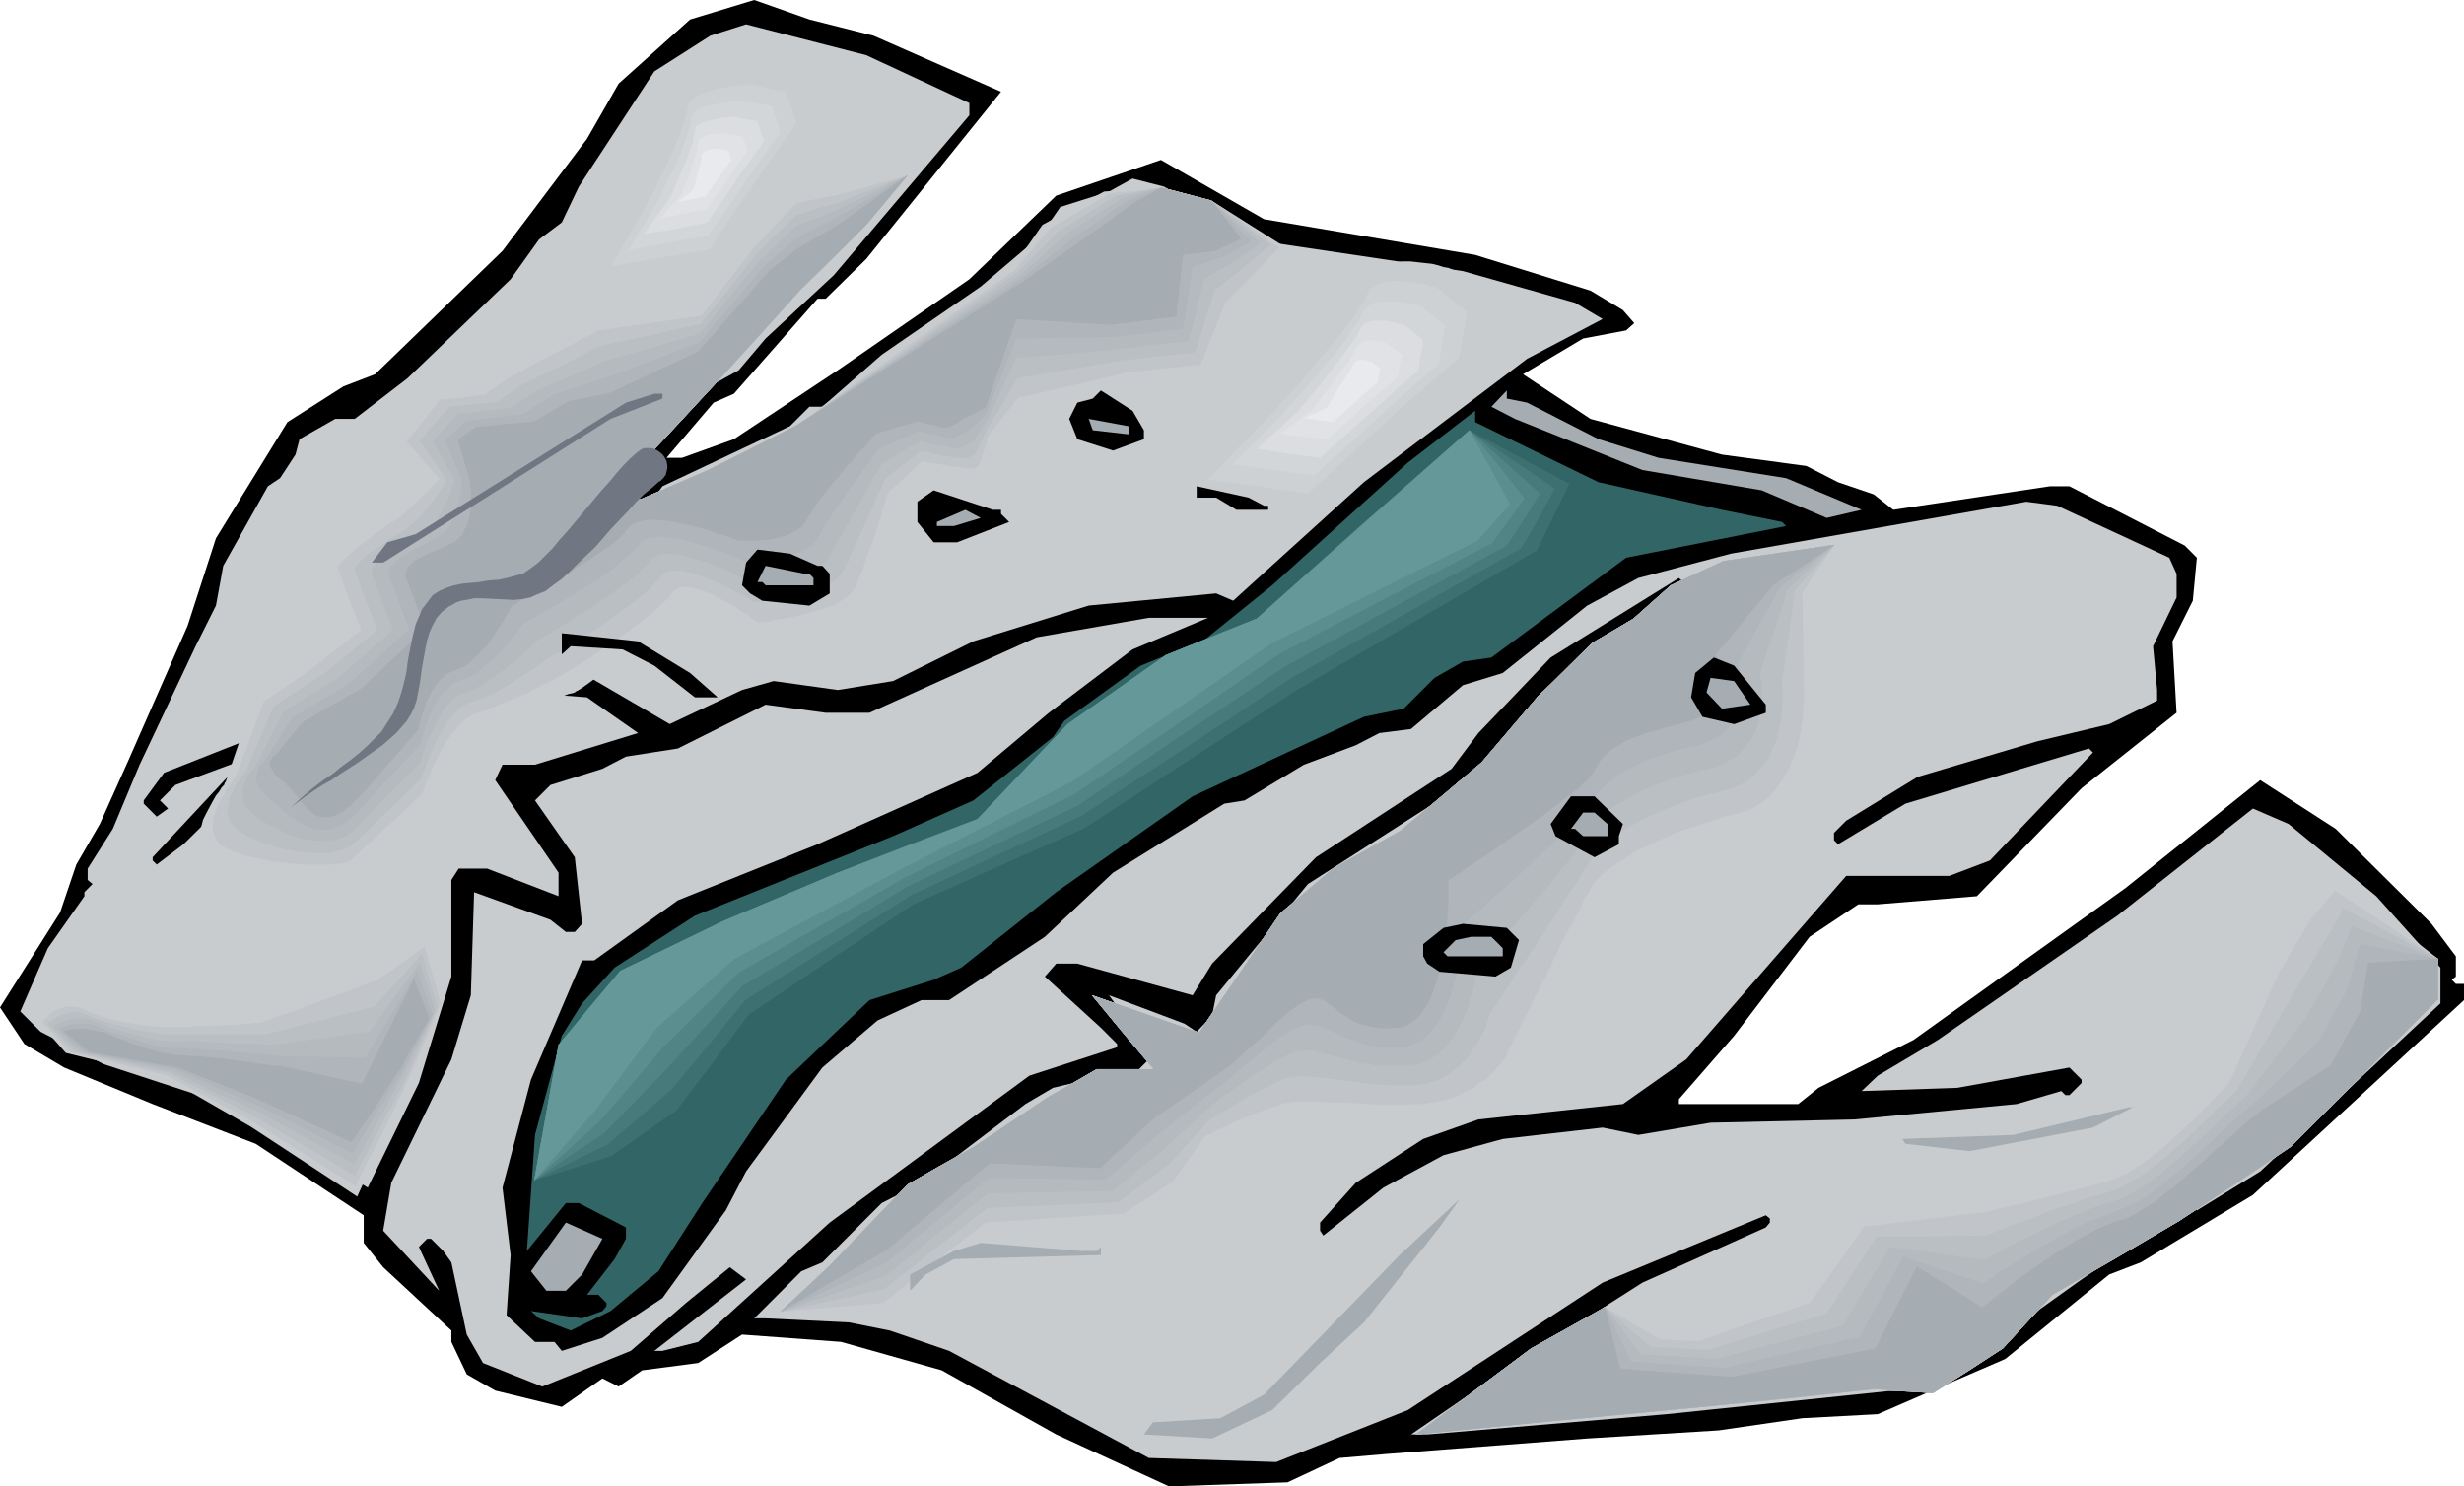 <?xml version="1.0" encoding="UTF-8" standalone="no"?>
<svg
   version="1.0"
   width="129.766mm"
   height="78.296mm"
   id="svg74"
   sodipodi:docname="Jacket 28.wmf"
   xmlns:inkscape="http://www.inkscape.org/namespaces/inkscape"
   xmlns:sodipodi="http://sodipodi.sourceforge.net/DTD/sodipodi-0.dtd"
   xmlns="http://www.w3.org/2000/svg"
   xmlns:svg="http://www.w3.org/2000/svg">
  <sodipodi:namedview
     id="namedview74"
     pagecolor="#ffffff"
     bordercolor="#000000"
     borderopacity="0.25"
     inkscape:showpageshadow="2"
     inkscape:pageopacity="0.0"
     inkscape:pagecheckerboard="0"
     inkscape:deskcolor="#d1d1d1"
     inkscape:document-units="mm" />
  <defs
     id="defs1">
    <pattern
       id="WMFhbasepattern"
       patternUnits="userSpaceOnUse"
       width="6"
       height="6"
       x="0"
       y="0" />
  </defs>
  <path
     style="fill:#000000;fill-opacity:1;fill-rule:evenodd;stroke:none"
     d="m 173.881,7.111 25.371,11.152 -26.826,33.293 -8.08,7.919 h -1.616 l -16.645,18.909 -4.04,1.778 -9.373,10.99 h 3.07 l 10.342,-3.717 20.685,-13.737 26.179,-18.101 17.291,-16.647 20.846,-7.111 20.523,11.798 42.016,7.111 22.947,7.111 6.464,3.879 2.262,2.586 -1.616,1.455 -8.565,1.616 -11.958,7.111 13.413,8.889 26.179,7.111 16.806,2.263 6.302,3.232 7.11,2.424 3.878,3.071 31.189,-4.687 h 3.878 l 22.947,11.798 2.424,2.424 -0.808,8.566 -4.04,8.081 0.808,14.222 -18.907,15.03 -20.846,21.495 -19.715,1.616 h -3.878 l -9.696,6.465 -15.029,19.717 -10.989,12.606 v 0.97 h 23.755 l 4.04,-3.232 18.907,-9.535 42.178,-30.222 26.826,-21.495 15.029,9.697 19.069,18.909 4.848,6.465 v 4.04 l -0.808,0.646 0.808,0.808 h 1.616 v 3.232 l -42.016,38.788 -22.301,13.414 -6.302,2.424 -20.685,16.808 -25.371,10.99 -15.029,0.808 -16.645,2.424 -26.179,1.616 -39.754,3.071 -9.534,0.808 -10.342,4.849 -23.594,0.808 -22.462,-10.343 -22.786,-12.768 -20.038,-5.657 -19.715,-1.455 -8.726,5.657 -11.15,1.455 -4.686,3.232 -3.232,-1.616 -8.08,5.657 -13.251,-3.232 -5.656,-3.232 -3.07,-6.465 v -2.263 L 76.275,252.284 72.397,247.436 V 241.941 L 50.904,227.718 30.381,219.799 12.766,212.526 4.848,207.84 0,200.567 l 11.958,-18.909 3.232,-9.535 4.686,-8.081 5.656,-12.606 11.797,-26.828 5.656,-17.455 L 57.206,84.041 68.357,76.93 74.659,74.505 100.03,49.94 116.837,27.637 123.139,16.647 137.36,3.879 150.126,0 161.115,3.879 Z"
     id="path1" />
  <path
     style="fill:#c9ccce;fill-opacity:1;fill-rule:evenodd;stroke:none"
     d="m 192.95,20.525 v 2.424 l -26.987,31.839 -13.574,12.606 -5.333,6.303 -7.272,4.04 -12.766,15.03 -0.808,2.424 -18.261,14.222 -8.726,7.919 -16.483,14.384 -11.15,4.687 -12.766,7.111 -26.179,10.343 -4.04,5.495 v 0.646 l 2.586,2.586 2.262,-1.616 -1.616,-1.616 3.07,-3.071 17.453,-6.465 -6.302,4.04 -15.675,16.808 v 0.646 l 0.808,0.808 5.333,-4.04 14.382,-14.222 12.766,-6.303 h 3.07 l 2.262,-3.394 8.08,-6.788 7.11,-1.778 19.715,-17.455 4.848,-2.263 5.656,-6.465 11.15,-10.343 2.262,0.808 h 1.778 l 2.262,-3.071 25.371,-11.96 3.878,-3.879 h 2.586 l 11.797,-10.343 19.715,-13.576 11.958,-10.182 3.878,-5.657 9.696,-3.071 4.686,-2.586 6.302,1.616 10.342,6.465 11.15,4.687 37.976,5.657 22.301,6.303 5.494,3.232 -15.029,7.919 -32.482,24.566 -26.018,23.596 -3.394,-1.455 -25.371,2.424 -22.947,7.111 -15.998,7.919 -10.989,1.778 -12.766,-1.778 -6.302,1.778 -14.382,6.788 -17.453,-10.182 h -11.958 l -1.454,1.616 v 0.808 l 1.454,1.455 12.928,0.97 10.181,7.111 -20.523,6.303 h -6.464 l -1.454,3.071 12.605,18.424 v 4.687 l -14.221,-5.495 h -5.656 l -1.454,2.263 v 19.232 l -6.464,21.172 -10.181,20.849 -26.341,-16 -26.179,-8.566 -12.605,-6.465 -4.04,-4.04 5.494,-12.606 7.272,-10.343 v -0.808 l 1.616,-1.616 -0.97,-0.808 v -2.263 l 5.01,-7.919 5.333,-12.768 11.15,-23.596 4.04,-8.081 1.454,-7.919 8.888,-15.838 2.424,-1.616 3.07,-4.687 0.808,-3.071 7.11,-4.04 h 3.878 l 10.504,-8.081 20.523,-19.717 5.656,-7.919 4.525,-3.394 3.394,-7.111 15.029,-22.95 11.15,-7.111 7.11,-2.263 23.917,6.141 z"
     id="path2" />
  <path
     style="fill:#c9ccce;fill-opacity:1;fill-rule:evenodd;stroke:none"
     d="m 296.374,59.152 -6.626,-5.333 h -0.323 l -0.323,-0.162 -0.808,-0.323 -0.97,-0.162 -0.97,-0.323 -1.293,-0.323 -2.909,-0.323 -1.454,-0.162 h -1.454 l -1.454,0.162 -1.293,0.162 -1.293,0.485 -0.97,0.646 -0.97,0.808 -0.646,1.131 -0.323,0.646 -0.323,0.808 -0.485,0.808 -0.646,0.808 -1.293,1.939 -1.616,2.101 -1.778,2.263 -1.939,2.263 -4.04,4.687 -1.939,2.263 -1.939,2.101 -1.778,1.939 -1.454,1.778 -0.808,0.646 -0.646,0.646 -0.485,0.646 -0.323,0.485 -0.485,0.323 -0.162,0.323 -0.323,0.162 v 0.162 l -14.221,15.192 23.432,3.394 21.493,-19.556 13.898,-12.283 z"
     id="path3" />
  <path
     style="fill:#ced1d3;fill-opacity:1;fill-rule:evenodd;stroke:none"
     d="m 292.011,62.061 -2.909,-2.263 -2.747,-2.263 -0.162,-0.162 -0.323,-0.162 -0.646,-0.162 -0.808,-0.162 -0.97,-0.323 -0.97,-0.162 -2.424,-0.323 -2.424,-0.162 -1.293,0.162 -1.131,0.162 -0.97,0.323 -0.97,0.646 -0.646,0.646 -0.646,0.97 -0.162,0.646 -0.323,0.646 -0.97,1.293 -1.131,1.778 -1.293,1.778 -1.616,1.939 -1.616,1.939 -3.394,4.04 -1.616,1.939 -1.616,1.939 -1.454,1.616 -1.454,1.455 -0.97,1.131 -0.485,0.646 -0.323,0.323 -0.323,0.323 -0.323,0.323 -0.162,0.162 v 0 l -6.141,6.303 -3.07,3.232 -3.07,3.232 10.019,1.293 9.858,1.455 9.05,-8.242 9.05,-8.404 11.958,-10.343 z"
     id="path4" />
  <path
     style="fill:#d3d6d8;fill-opacity:1;fill-rule:evenodd;stroke:none"
     d="m 287.648,64.808 -4.686,-3.717 v 0 l -0.323,-0.162 -0.485,-0.162 -0.646,-0.162 -0.808,-0.162 -0.808,-0.162 -1.939,-0.323 h -2.101 -0.97 l -0.808,0.162 -0.97,0.323 -0.646,0.485 -0.646,0.485 -0.485,0.808 -0.485,0.97 -0.808,1.293 -0.97,1.293 -0.97,1.616 -1.293,1.616 -1.293,1.616 -2.909,3.394 -1.293,1.616 -1.293,1.616 -1.293,1.293 -1.131,1.293 -0.97,1.131 -0.646,0.646 -0.323,0.323 -0.162,0.323 v 0 l -0.162,0.162 -5.01,5.01 -5.01,5.01 16.16,2.263 7.595,-6.788 7.434,-6.788 4.848,-4.364 5.01,-4.364 0.646,-3.717 z"
     id="path5" />
  <path
     style="fill:#dbdde0;fill-opacity:1;fill-rule:evenodd;stroke:none"
     d="m 283.284,67.718 -3.555,-2.909 h -0.162 l -0.162,-0.162 -0.485,-0.162 h -0.485 l -1.131,-0.323 -1.454,-0.323 h -1.616 -0.808 l -0.646,0.162 -0.646,0.162 -0.646,0.323 -0.485,0.646 -0.323,0.485 -0.323,0.808 -0.646,0.97 -0.808,1.131 -0.808,1.131 -2.101,2.747 -2.101,2.747 -2.101,2.586 -0.97,1.131 -0.808,1.131 -0.808,0.808 -0.485,0.646 -0.323,0.485 h -0.162 v 0 l -4.04,3.717 -4.04,3.717 6.302,0.97 6.302,0.808 5.979,-5.333 5.979,-5.333 3.717,-3.394 3.878,-3.394 z"
     id="path6" />
  <path
     style="fill:#e0e2e5;fill-opacity:1;fill-rule:evenodd;stroke:none"
     d="m 279.083,70.627 -2.747,-2.101 v 0 l -0.162,-0.162 -0.646,-0.162 -0.808,-0.323 h -1.131 l -1.131,-0.162 -0.97,0.162 -0.485,0.162 -0.323,0.323 -0.323,0.323 -0.323,0.485 -0.323,0.485 -0.323,0.646 -0.485,0.97 -0.646,0.97 -1.616,1.939 -1.454,2.263 -1.616,1.939 -0.646,0.97 -0.646,0.808 -0.485,0.646 -0.323,0.485 -0.323,0.323 v 0 l -3.232,2.424 -3.232,2.263 4.686,0.646 4.848,0.646 8.403,-7.758 2.909,-2.424 2.747,-2.424 0.323,-2.263 z"
     id="path7" />
  <path
     style="fill:#e8eaed;fill-opacity:1;fill-rule:evenodd;stroke:none"
     d="m 274.72,73.374 -1.616,-1.293 h -0.162 l -0.323,-0.162 -0.485,-0.162 -1.293,-0.162 -0.646,0.162 -0.485,0.323 -0.323,0.323 -0.162,0.485 -0.323,0.485 -0.646,1.131 -0.97,1.455 -0.97,1.455 -0.808,1.455 -0.808,1.293 -0.323,0.485 -0.162,0.323 -0.162,0.162 -0.162,0.162 -4.363,1.939 5.818,0.808 5.333,-4.849 3.555,-3.071 z"
     id="path8" />
  <path
     style="fill:#c9ccce;fill-opacity:1;fill-rule:evenodd;stroke:none"
     d="m 94.051,77.415 -8.242,0.808 -7.272,9.859 7.272,7.273 v 0 l -0.323,0.162 -0.323,0.323 -0.485,0.485 -0.646,0.323 -0.646,0.646 -1.778,1.131 -3.717,2.747 -1.778,1.293 -1.616,0.97 -1.778,1.131 -1.778,1.455 -3.394,2.909 -1.454,1.455 -0.646,0.485 -0.646,0.646 -0.485,0.323 -0.162,0.323 -0.323,0.323 v 0 0 l 4.848,13.091 -9.05,6.465 -8.888,6.465 -5.818,17.131 v 0 l -0.162,0.162 -0.162,0.485 -0.485,0.485 -0.485,0.808 -0.646,0.808 -0.646,1.131 -1.293,2.424 -0.646,1.293 -0.323,1.293 -0.485,1.293 -0.162,1.293 v 1.131 l 0.162,1.131 0.485,0.97 0.808,0.97 0.485,0.323 0.646,0.323 0.646,0.323 0.808,0.162 1.778,0.646 2.101,0.323 2.262,0.323 2.424,0.323 5.01,0.323 2.424,0.162 h 2.262 2.101 4.04 0.485 1.131 l 14.706,-13.091 v -0.162 -0.162 l 0.162,-0.323 0.323,-0.808 0.485,-0.97 0.485,-1.293 0.646,-1.293 0.646,-1.455 0.808,-1.455 1.778,-3.071 0.97,-1.455 0.808,-1.455 1.131,-1.131 1.131,-0.97 0.97,-0.808 1.131,-0.485 1.131,-0.323 1.293,-0.323 1.454,-0.485 1.454,-0.485 6.141,-2.101 1.454,-0.485 1.454,-0.485 1.293,-0.485 0.97,-0.485 0.808,-0.323 0.808,-0.162 0.485,-0.162 v 0 l 0.162,-0.162 v 0 l 0.323,-0.162 0.323,-0.162 0.485,-0.323 0.485,-0.323 1.131,-0.808 1.293,-0.97 1.616,-0.97 1.778,-1.293 1.778,-1.131 3.717,-2.747 1.778,-1.293 1.616,-1.455 1.616,-1.293 1.293,-1.131 1.131,-1.131 0.646,-0.97 0.323,-0.485 0.485,-0.323 0.323,-0.162 0.646,-0.162 0.97,-0.162 1.293,0.162 1.293,0.485 1.293,0.485 2.909,1.616 2.586,1.616 1.131,0.97 1.131,0.808 0.808,0.646 0.646,0.485 0.485,0.323 0.162,0.162 h 0.162 l 0.485,-0.162 h 0.97 l 1.131,-0.323 1.454,-0.162 1.616,-0.323 1.616,-0.485 1.778,-0.323 3.717,-1.131 3.232,-1.293 1.454,-0.646 1.131,-0.808 0.97,-0.808 0.646,-0.97 0.485,-0.97 0.485,-1.293 0.485,-1.293 0.323,-1.455 0.808,-3.232 0.808,-3.232 0.323,-1.616 0.323,-1.455 0.323,-1.455 0.162,-1.131 0.162,-0.97 0.162,-0.808 0.162,-0.485 v -0.162 l 6.464,-7.273 v 0 l 2.586,0.485 2.262,0.485 1.939,0.162 1.616,0.162 1.293,0.162 0.97,0.162 h 0.808 l 1.616,-7.273 5.656,-5.01 21.978,-6.465 15.675,-1.616 5.656,-12.283 6.626,-8.242 3.878,-4.849 -15.352,-9.697 -9.858,-2.586 -11.474,0.808 -12.282,6.626 -5.656,8.081 -43.309,31.839 -17.938,9.051 -13.09,5.657 -5.818,-0.808 20.523,-21.98 17.13,-18.909 13.09,-12.929 8.242,-9.859 -13.898,2.424 -8.242,0.808 -9.858,10.667 -8.888,12.283 -21.331,1.616 -20.362,11.475 z"
     id="path9" />
  <path
     style="fill:#c1c4c9;fill-opacity:1;fill-rule:evenodd;stroke:none"
     d="m 96.475,78.546 -4.525,0.646 -4.363,0.323 -3.232,4.202 -3.394,4.202 3.232,3.717 3.232,3.717 -0.162,0.162 -0.162,0.162 -0.323,0.323 -0.323,0.485 -0.485,0.485 -0.646,0.646 -1.293,1.293 -1.616,1.455 -1.454,1.455 -1.778,1.455 -1.616,0.97 -1.616,1.131 -1.778,1.293 -3.394,2.586 -1.454,1.293 -0.646,0.646 -0.485,0.485 -0.485,0.485 -0.323,0.323 -0.162,0.323 v 0.162 l 2.262,6.303 2.424,6.141 -9.696,7.596 -4.848,3.394 -4.848,3.232 -2.747,7.434 -2.909,7.596 v 0.162 l -0.323,0.162 -0.323,0.646 -0.485,0.646 -0.485,0.646 -0.485,0.97 -1.131,1.939 -0.485,1.131 -0.485,1.131 -0.162,1.131 -0.162,1.131 v 0.97 l 0.323,0.97 0.485,0.97 0.808,0.97 1.131,0.646 1.293,0.646 1.616,0.485 1.939,0.646 1.939,0.323 2.101,0.485 4.202,0.485 2.101,0.162 h 1.939 1.939 1.778 l 1.454,-0.162 1.293,-0.162 0.808,-0.323 0.323,-0.162 0.162,-0.162 14.059,-13.091 v -0.162 l 0.162,-0.323 0.323,-0.808 0.323,-0.97 0.485,-0.97 0.485,-1.293 0.646,-1.455 0.646,-1.293 1.616,-2.909 0.97,-1.455 0.97,-1.131 0.97,-1.131 0.97,-0.97 0.97,-0.646 1.131,-0.485 1.131,-0.323 1.293,-0.485 2.747,-1.131 5.656,-2.424 1.131,-0.646 1.293,-0.646 1.131,-0.646 0.97,-0.323 0.808,-0.485 0.485,-0.323 0.485,-0.162 v 0 l 0.162,-0.162 h 0.162 l 0.162,-0.162 0.323,-0.162 0.485,-0.323 0.485,-0.323 1.293,-0.808 1.293,-0.808 1.778,-1.131 1.616,-1.131 1.939,-1.293 3.717,-2.586 1.939,-1.455 1.616,-1.293 1.616,-1.293 1.293,-1.293 1.131,-0.97 0.485,-0.646 0.323,-0.485 0.323,-0.323 0.323,-0.323 0.485,-0.323 0.485,-0.162 1.131,-0.162 1.293,0.162 1.454,0.323 1.293,0.485 3.07,1.455 2.747,1.455 1.293,0.97 1.131,0.646 0.97,0.646 0.646,0.485 0.485,0.323 0.162,0.162 v 0 h 0.162 l 0.646,-0.162 h 0.808 l 0.97,-0.162 1.293,-0.323 1.454,-0.162 1.616,-0.323 1.778,-0.485 3.232,-0.808 1.616,-0.646 1.454,-0.485 1.454,-0.808 1.131,-0.646 0.808,-0.808 0.646,-0.808 0.485,-1.131 0.485,-1.131 0.646,-1.293 0.485,-1.616 2.262,-6.303 0.485,-1.616 0.485,-1.293 0.323,-1.455 0.485,-1.131 0.162,-0.97 0.323,-0.646 0.162,-0.485 v -0.162 l 6.787,-6.303 1.454,0.323 1.131,0.162 1.131,0.162 0.97,0.162 1.778,0.323 1.454,0.162 1.293,0.162 h 0.808 l 0.646,-0.162 0.485,-0.162 1.131,-3.232 0.97,-3.071 5.818,-7.434 10.666,-2.424 10.827,-2.586 7.434,-0.808 7.434,-0.808 2.424,-6.141 2.424,-6.141 6.626,-6.626 2.101,-2.263 1.939,-2.101 -6.626,-4.849 -6.787,-4.525 -9.858,-2.586 -5.01,0.646 -5.171,0.485 -11.797,6.788 -3.555,4.04 -3.394,4.202 -43.794,31.192 -8.888,4.687 -9.05,4.364 -13.09,5.657 -2.909,-0.323 -2.909,-0.485 10.342,-10.99 10.181,-10.99 8.565,-9.374 8.565,-9.535 6.626,-6.465 6.464,-6.465 8.242,-9.859 -6.949,1.939 -6.949,1.939 -4.202,0.808 -4.04,0.808 -4.525,4.687 -4.363,4.687 -10.019,13.091 -10.342,1.455 -10.181,1.455 -4.525,2.424 -4.525,2.263 -8.888,4.849 -2.424,1.616 z"
     id="path10" />
  <path
     style="fill:#babfc4;fill-opacity:1;fill-rule:evenodd;stroke:none"
     d="m 98.899,80 -4.686,0.485 -4.686,0.485 -3.07,3.394 -2.909,3.394 5.333,7.758 v 0 l -0.162,0.323 -0.162,0.323 -0.323,0.485 -0.323,0.646 -0.485,0.646 -0.97,1.455 -1.293,1.616 -1.293,1.616 -1.454,1.455 -0.808,0.485 -0.646,0.646 -1.616,0.97 -1.778,1.131 -1.778,1.293 -1.778,1.131 -1.454,1.131 -0.646,0.646 -0.485,0.485 -0.485,0.485 -0.162,0.323 -0.162,0.485 v 0.323 l 2.262,5.98 2.262,5.818 -5.333,4.364 -5.171,4.202 -5.171,3.394 -5.01,3.232 -5.494,12.929 -0.162,0.162 -0.162,0.162 -0.323,0.485 -0.323,0.485 -0.485,0.646 -0.485,0.646 -0.808,1.616 -0.485,0.97 -0.162,0.97 -0.162,0.808 -0.162,0.97 0.162,0.97 0.323,0.97 0.646,0.808 0.646,0.808 1.131,0.808 1.131,0.646 1.454,0.646 1.616,0.646 1.616,0.485 1.778,0.646 3.555,0.646 1.778,0.162 1.778,0.162 h 1.616 l 1.616,-0.162 1.293,-0.323 1.293,-0.323 1.131,-0.646 0.808,-0.646 13.251,-12.768 0.162,-0.162 v -0.485 l 0.323,-0.646 0.323,-0.808 0.323,-1.131 0.485,-1.131 1.131,-2.586 1.454,-2.747 0.808,-1.293 0.808,-1.131 0.97,-0.97 0.97,-0.97 0.97,-0.646 0.97,-0.485 1.131,-0.323 1.293,-0.485 2.586,-1.131 2.586,-1.455 2.424,-1.616 1.293,-0.808 1.131,-0.646 0.97,-0.646 0.808,-0.646 0.646,-0.485 0.485,-0.323 0.323,-0.323 h 0.162 v 0 l 0.162,-0.162 0.323,-0.162 0.808,-0.485 0.485,-0.162 1.293,-0.808 1.454,-0.97 1.616,-0.97 1.778,-1.131 1.939,-1.293 3.717,-2.586 1.939,-1.455 1.616,-1.131 1.616,-1.293 1.454,-1.293 0.97,-1.131 0.485,-0.485 0.323,-0.485 0.323,-0.323 0.485,-0.485 0.485,-0.162 0.485,-0.162 1.131,-0.162 h 1.454 l 1.454,0.323 1.616,0.485 3.07,1.131 3.07,1.455 1.454,0.808 1.293,0.485 0.97,0.646 0.808,0.485 0.485,0.323 v 0.162 h 0.162 0.162 l 0.485,-0.162 h 0.646 l 1.131,-0.162 1.131,-0.162 1.293,-0.162 2.909,-0.646 3.232,-0.808 1.454,-0.323 1.293,-0.646 1.293,-0.646 1.131,-0.808 0.808,-0.646 0.646,-0.97 0.485,-0.97 0.646,-1.131 0.485,-1.455 0.808,-1.455 2.747,-6.141 0.646,-1.455 0.646,-1.455 0.485,-1.293 0.646,-0.97 0.323,-0.97 0.323,-0.808 0.162,-0.323 0.162,-0.162 3.555,-2.747 3.394,-2.586 1.454,0.162 1.131,0.323 1.131,0.162 0.97,0.323 h 0.808 l 0.646,0.162 1.293,0.162 h 1.131 0.808 l 0.808,-0.323 0.646,-0.323 1.293,-2.747 1.293,-2.586 2.909,-4.849 2.909,-5.01 10.342,-1.778 10.504,-1.778 7.11,-0.808 7.434,-0.808 3.878,-12.283 3.232,-2.586 3.232,-2.586 2.262,-1.939 2.424,-1.939 -5.979,-4.525 -5.818,-4.364 -9.858,-2.586 -4.525,0.808 -4.525,0.808 -5.656,3.556 -5.656,3.394 -4.04,4.04 -4.04,4.04 -22.139,15.515 -22.139,15.192 -8.888,4.687 -9.05,4.364 -13.09,5.657 -2.909,-0.323 -2.909,-0.485 10.342,-10.99 10.181,-10.99 8.565,-9.374 8.565,-9.535 6.626,-6.465 6.464,-6.465 8.242,-9.859 -6.949,2.747 -3.555,1.293 -3.394,1.455 -4.202,1.131 -4.04,1.293 -4.04,3.879 -4.04,4.04 -5.494,6.95 -5.494,6.788 -10.019,2.263 -9.858,2.101 -7.757,3.879 -7.595,3.717 -2.747,1.778 z"
     id="path11" />
  <path
     style="fill:#b5babf;fill-opacity:1;fill-rule:evenodd;stroke:none"
     d="m 101.323,81.293 -5.01,0.485 -5.171,0.646 -5.01,5.333 4.363,7.919 v 0 l -0.162,0.323 -0.162,0.323 -0.162,0.646 -0.162,0.646 -0.323,0.646 -0.646,1.616 -0.97,1.778 -0.97,1.778 -1.293,1.455 -0.808,0.646 -0.646,0.485 -1.616,0.97 -1.778,0.97 -1.778,1.131 -1.778,1.131 -1.454,1.131 -0.646,0.485 -0.485,0.485 -0.323,0.485 -0.323,0.485 v 0.485 0.485 l 4.202,11.152 -11.15,9.697 -5.333,3.232 -5.333,3.394 -2.747,5.333 -2.747,5.495 v 0 l -0.323,0.162 -0.162,0.323 -0.323,0.323 -0.808,1.131 -0.485,1.131 -0.323,0.808 -0.162,0.808 -0.162,0.646 0.162,0.808 0.162,0.808 0.323,0.808 0.646,0.808 0.808,0.808 0.97,0.808 1.131,0.808 1.131,0.646 1.293,0.646 2.747,1.293 1.454,0.485 1.454,0.485 1.454,0.162 1.616,0.162 h 1.454 l 1.293,-0.162 1.454,-0.323 1.293,-0.646 1.131,-0.808 1.131,-0.97 3.07,-3.232 3.07,-3.232 6.302,-6.303 v -0.162 l 0.162,-0.485 0.162,-0.646 0.323,-0.808 0.323,-0.97 0.323,-0.97 1.131,-2.424 1.293,-2.424 0.646,-1.131 0.808,-1.131 0.97,-0.97 0.808,-0.808 0.97,-0.646 1.131,-0.323 0.97,-0.485 1.293,-0.485 1.131,-0.646 1.131,-0.808 2.424,-1.616 2.262,-1.778 0.97,-0.808 0.97,-0.808 0.808,-0.808 0.808,-0.646 0.485,-0.646 0.485,-0.323 0.162,-0.323 0.162,-0.162 h 0.162 v 0 l 0.323,-0.162 0.323,-0.323 0.485,-0.162 0.485,-0.323 1.293,-0.808 1.454,-0.808 1.778,-1.131 1.778,-1.131 1.939,-1.131 3.878,-2.586 1.939,-1.455 1.778,-1.293 1.616,-1.131 1.293,-1.293 1.131,-1.131 0.485,-0.485 0.323,-0.485 0.323,-0.323 0.485,-0.323 0.485,-0.323 0.485,-0.323 1.293,-0.162 h 1.454 l 1.454,0.162 1.778,0.485 3.394,0.97 3.232,1.293 1.454,0.646 1.293,0.646 1.131,0.646 0.808,0.323 0.323,0.162 h 0.162 l 0.162,0.162 v 0 h 0.646 0.646 l 0.97,-0.162 h 1.131 l 1.131,-0.162 2.747,-0.485 2.909,-0.646 1.293,-0.485 1.293,-0.485 1.131,-0.485 1.131,-0.808 0.808,-0.646 0.485,-0.97 0.485,-0.97 0.646,-1.131 0.808,-1.293 0.808,-1.455 3.394,-6.141 0.808,-1.293 0.808,-1.455 0.646,-1.293 0.646,-0.97 0.485,-0.808 0.485,-0.808 0.323,-0.485 v 0 l 3.717,-2.263 3.878,-2.263 1.293,0.323 0.97,0.323 1.131,0.162 0.808,0.162 0.808,0.162 0.485,0.162 1.131,0.162 h 0.97 l 0.808,-0.162 0.808,-0.485 1.131,-0.485 2.909,-4.364 5.818,-12.445 10.181,-0.808 10.019,-0.97 14.059,-1.616 1.616,-6.141 1.454,-6.141 3.232,-1.939 3.232,-1.778 4.848,-3.556 -5.01,-4.202 -4.848,-4.202 -9.858,-2.586 -3.878,0.97 -3.878,1.131 -10.989,6.95 -4.525,4.04 -4.686,4.202 -22.301,15.03 -22.462,15.03 -8.888,4.687 -9.05,4.364 -13.09,5.657 -2.909,-0.323 -2.909,-0.485 10.342,-10.99 10.181,-10.99 8.565,-9.374 8.565,-9.535 6.626,-6.465 6.464,-6.465 8.242,-9.859 -6.949,3.394 -6.949,3.394 -4.202,1.778 -4.04,1.455 -7.11,6.788 -6.141,7.273 -5.979,7.434 -19.069,5.495 -6.464,2.909 -6.626,2.747 -2.909,1.939 -1.454,0.808 z"
     id="path12" />
  <path
     style="fill:#afb5ba;fill-opacity:1;fill-rule:evenodd;stroke:none"
     d="m 103.747,82.586 -10.827,1.131 -4.363,3.879 3.394,8.081 v 0.323 0.485 0.646 l -0.162,0.646 -0.162,0.808 -0.323,1.778 -0.485,1.778 -0.97,1.778 -0.485,0.97 -0.485,0.646 -0.646,0.646 -0.808,0.485 -1.616,0.97 -1.778,0.97 -1.939,0.97 -1.616,0.97 -1.454,0.97 -0.485,0.485 -0.646,0.646 -0.323,0.485 -0.162,0.646 v 0.485 l 0.162,0.646 3.878,10.343 -11.958,10.828 -11.312,6.788 -2.747,4.202 -2.747,4.364 v 0 l -0.162,0.162 -0.323,0.485 -0.646,0.646 -0.323,0.808 -0.162,0.646 -0.162,0.485 v 0.646 l 0.323,0.646 0.162,0.646 0.485,0.646 0.646,0.808 0.808,0.646 1.939,1.778 1.939,1.616 2.101,1.455 1.131,0.646 1.131,0.485 1.293,0.323 1.131,0.162 h 1.293 l 1.293,-0.323 1.131,-0.485 1.293,-0.808 1.454,-1.131 1.293,-1.293 5.818,-6.465 5.979,-6.303 v -0.162 l 0.162,-0.323 v -0.485 l 0.323,-0.808 0.323,-0.808 0.323,-0.97 0.808,-2.263 1.131,-2.263 0.646,-0.97 0.646,-1.131 0.97,-0.808 0.808,-0.808 0.97,-0.646 0.97,-0.485 1.131,-0.323 1.131,-0.485 1.131,-0.808 0.97,-0.808 2.262,-1.778 1.939,-2.101 0.808,-0.97 0.808,-0.97 0.808,-0.808 0.646,-0.808 0.323,-0.646 0.485,-0.485 0.162,-0.323 h 0.162 v 0 l 0.162,-0.162 0.323,-0.162 0.323,-0.162 0.485,-0.323 0.485,-0.323 1.293,-0.646 1.616,-0.97 1.616,-0.97 1.939,-1.131 1.939,-1.131 4.04,-2.586 1.939,-1.293 1.778,-1.293 1.454,-1.293 1.454,-1.131 1.131,-1.131 0.485,-0.485 0.323,-0.485 0.323,-0.485 0.485,-0.323 1.131,-0.485 1.131,-0.162 1.616,-0.162 1.616,0.162 1.778,0.323 3.555,0.97 3.555,1.131 1.454,0.485 1.454,0.646 1.131,0.485 0.97,0.323 0.323,0.162 0.162,0.162 h 0.162 v 0 h 1.293 0.808 0.97 l 0.97,-0.162 2.586,-0.323 2.586,-0.646 1.131,-0.323 1.293,-0.485 0.97,-0.485 0.97,-0.646 0.808,-0.808 0.485,-0.808 0.646,-1.131 0.646,-1.131 0.808,-1.293 0.808,-1.293 4.04,-5.818 1.131,-1.455 0.808,-1.293 0.97,-1.131 0.808,-0.97 0.485,-0.97 0.485,-0.646 0.323,-0.323 0.162,-0.162 4.04,-1.778 3.878,-1.778 1.293,0.323 0.97,0.323 0.97,0.162 0.808,0.162 0.646,0.162 0.646,0.162 0.808,0.162 0.808,-0.162 0.808,-0.323 0.97,-0.485 0.646,-0.323 0.646,-0.323 1.778,-1.616 1.454,-1.455 6.141,-15.192 19.392,-0.323 13.736,-1.616 1.939,-12.283 3.394,-1.131 3.232,-1.131 2.424,-1.455 2.586,-1.455 -7.918,-8.081 -9.858,-2.586 -3.232,1.293 -3.394,1.293 -2.586,1.616 -2.586,1.939 -5.333,3.556 -10.342,8.081 -45.248,29.576 -8.888,4.687 -9.05,4.364 -13.09,5.657 -2.909,-0.323 -2.909,-0.485 10.342,-10.99 10.181,-10.99 8.565,-9.374 8.565,-9.535 6.626,-6.465 6.464,-6.465 8.242,-9.859 -6.949,4.202 -6.949,4.04 -4.202,2.101 -4.04,2.101 -3.07,2.747 -3.07,2.586 -6.626,7.758 -6.626,7.758 -9.211,3.556 -9.211,3.394 -10.504,3.394 z"
     id="path13" />
  <path
     style="fill:#a5adb2;fill-opacity:1;fill-rule:evenodd;stroke:none"
     d="m 106.333,83.879 -11.635,1.131 -3.555,2.586 2.424,8.242 v 0.162 0.162 0.485 l 0.162,0.646 v 0.808 0.808 1.939 l -0.323,1.939 -0.485,1.939 -0.485,0.808 -0.485,0.97 -0.485,0.485 -0.646,0.646 -1.778,0.97 -1.778,0.808 -1.778,0.646 -1.778,0.97 -1.454,0.808 -0.485,0.485 -0.485,0.485 -0.323,0.646 -0.162,0.646 -0.162,0.646 0.323,0.646 3.717,9.697 -12.766,11.96 -11.797,6.788 -5.333,6.626 h -0.162 l -0.323,0.162 -0.323,0.485 -0.162,0.485 -0.162,0.646 0.162,0.485 0.323,0.485 0.323,0.485 0.485,0.646 0.646,0.646 0.808,0.646 1.778,1.778 1.454,1.778 1.454,1.778 0.808,0.646 0.808,0.646 0.808,0.323 0.97,0.162 h 1.131 l 0.97,-0.323 1.293,-0.646 0.646,-0.323 0.646,-0.646 0.808,-0.485 0.646,-0.808 0.808,-0.808 0.97,-0.97 10.989,-12.606 v -0.162 -0.323 l 0.162,-0.485 0.162,-0.646 0.162,-0.808 0.323,-0.808 0.646,-2.101 0.97,-1.939 1.293,-1.939 0.808,-0.808 0.808,-0.808 0.97,-0.485 1.131,-0.485 0.97,-0.323 1.131,-0.646 0.97,-0.808 0.97,-0.97 1.939,-1.939 1.616,-2.263 1.454,-2.263 0.485,-0.808 0.485,-0.97 0.485,-0.646 0.162,-0.646 0.323,-0.323 v -0.162 0 h 0.323 l 0.162,-0.162 0.485,-0.162 0.323,-0.323 0.485,-0.323 1.454,-0.646 1.454,-0.97 1.778,-0.97 1.939,-1.131 1.939,-1.131 4.04,-2.586 1.939,-1.293 1.939,-1.293 1.616,-1.131 1.454,-1.131 1.131,-1.131 0.323,-0.646 0.485,-0.323 0.323,-0.485 0.323,-0.323 0.646,-0.323 0.485,-0.162 1.454,-0.323 1.616,-0.162 1.616,0.162 1.939,0.162 3.878,0.808 3.717,0.97 1.454,0.646 1.616,0.323 1.131,0.485 0.97,0.323 0.323,0.162 0.323,0.162 h 0.162 v 0 h 0.485 0.485 1.616 1.131 l 2.101,-0.162 2.424,-0.485 0.97,-0.323 1.131,-0.485 0.97,-0.485 0.97,-0.646 0.646,-0.646 0.646,-0.97 0.485,-0.97 0.808,-1.131 0.808,-1.293 0.97,-1.293 2.262,-2.747 2.424,-2.909 1.131,-1.293 1.131,-1.293 0.97,-1.131 0.97,-0.97 0.808,-0.97 0.485,-0.646 0.485,-0.323 v -0.162 l 8.403,-2.424 1.131,0.323 1.131,0.323 0.808,0.162 0.646,0.162 0.646,0.162 0.485,0.162 h 0.646 l 0.646,-0.162 0.808,-0.323 0.485,-0.323 0.646,-0.323 0.646,-0.485 0.97,-0.485 3.717,-1.939 6.141,-17.616 18.746,1.131 13.09,-1.616 1.293,-12.283 6.464,-0.808 5.171,-2.424 -5.979,-7.596 -9.858,-2.586 -5.333,2.909 -10.181,7.273 -11.474,8.081 -45.733,29.091 -17.938,9.051 -13.09,5.657 -5.818,-0.808 20.523,-21.98 17.13,-18.909 13.09,-12.929 8.242,-9.859 -13.898,9.859 -8.242,4.849 -5.333,4.202 -14.221,16.162 -17.614,8.242 -8.08,1.616 z"
     id="path14" />
  <path
     style="fill:#000000;fill-opacity:1;fill-rule:evenodd;stroke:none"
     d="m 227.694,85.657 v 1.778 l -6.141,2.263 -7.11,-2.263 -1.616,-4.04 1.616,-3.232 3.07,-0.808 1.616,-1.616 6.302,4.04 z"
     id="path15" />
  <path
     style="fill:#a5adb2;fill-opacity:1;fill-rule:evenodd;stroke:none"
     d="m 303.969,80.162 14.221,7.273 11.958,3.717 25.371,4.04 15.029,6.303 -6.949,1.616 -12.928,-5.495 -23.755,-4.04 -25.371,-10.182 -4.686,-2.424 3.07,-3.232 v 1.616 z"
     id="path16" />
  <path
     style="fill:#707782;fill-opacity:1;fill-rule:evenodd;stroke:none"
     d="m 131.865,79.354 -10.342,4.04 -45.248,28.606 h -2.262 l 3.07,-4.04 5.656,-1.616 41.854,-26.182 5.656,-1.778 h 1.616 z"
     id="path17" />
  <path
     style="fill:#326666;fill-opacity:1;fill-rule:evenodd;stroke:none"
     d="m 318.19,96.001 24.563,5.495 11.958,2.424 0.808,0.808 -31.835,6.303 -26.826,19.879 -5.656,0.808 -5.656,3.232 -6.141,6.141 -7.918,1.616 -34.098,15.838 -27.149,19.071 -18.907,15.03 -5.494,2.424 -12.766,4.04 -16.645,15.838 -16.645,24.566 -8.726,13.576 -9.534,7.919 -7.918,3.879 -6.302,-2.424 -1.616,-1.455 10.181,1.455 4.04,-1.455 0.808,-0.97 v -0.646 l -1.616,-1.616 h -2.262 l 5.494,-7.111 2.262,-4.04 v -2.263 l -9.373,-4.849 h -2.586 l -7.757,9.535 1.616,-23.111 5.333,-19.717 4.04,-6.465 6.464,-7.111 15.998,-10.343 39.43,-15.838 15.998,-7.111 15.837,-12.606 2.262,-3.232 15.19,-10.99 9.534,-3.879 0.808,0.646 15.837,-12.768 26.987,-24.404 13.413,-10.343 v 2.263 z"
     id="path18" />
  <path
     style="fill:#a5adb2;fill-opacity:1;fill-rule:evenodd;stroke:none"
     d="m 224.624,86.465 -7.11,-0.808 -0.808,-2.263 7.918,1.455 z"
     id="path19" />
  <path
     style="fill:#000000;fill-opacity:1;fill-rule:evenodd;stroke:none"
     d="m 251.611,100.687 h 0.808 v 0.808 h -6.302 l -4.04,-2.424 h -3.878 v -2.263 l 10.342,2.263 z"
     id="path20" />
  <path
     style="fill:#000000;fill-opacity:1;fill-rule:evenodd;stroke:none"
     d="m 199.253,101.496 v 0.808 l 1.616,1.616 -10.342,4.04 h -4.686 l -3.232,-4.04 v -4.04 l 3.232,-2.263 11.797,3.879 z"
     id="path21" />
  <path
     style="fill:#c9ccce;fill-opacity:1;fill-rule:evenodd;stroke:none"
     d="m 431.795,111.031 1.454,3.232 v 4.687 l -4.686,9.697 0.808,8.727 v 2.101 l -9.534,4.687 -14.221,3.394 -23.917,7.111 -14.221,8.727 -2.424,2.424 v 1.455 l 0.808,0.808 13.413,-8.081 36.522,-10.99 0.808,0.808 -20.523,21.495 -8.08,3.071 h -20.523 l -31.835,36.525 -12.605,8.889 -28.765,3.071 -10.989,3.879 -13.413,8.727 -7.11,7.919 v 1.616 l 0.646,0.97 11.958,-9.535 11.958,-6.465 11.797,-3.232 19.877,-2.263 7.11,1.455 14.382,-2.424 28.603,-0.646 32.32,-3.071 8.888,-2.586 0.808,0.808 h 0.808 l 2.424,-2.424 v -0.646 l -2.424,-2.424 -22.301,4.04 -19.069,0.646 3.232,-3.071 11.958,-7.111 35.714,-24.727 26.987,-21.333 7.11,3.071 17.453,14.384 12.766,14.222 v 7.111 l -35.875,33.455 -12.605,7.758 v -0.646 l -0.808,-0.808 -22.139,15.192 -19.877,14.222 -17.614,7.919 -45.086,4.687 -47.672,4.04 h -3.232 l 17.453,-11.96 28.603,-18.263 24.563,-10.99 0.808,-0.97 v -0.808 l -0.808,-0.646 -32.482,13.414 -38.784,25.374 -26.179,10.343 -25.371,-0.808 -39.754,-21.333 -11.797,-4.04 -8.08,-1.616 -16.645,-0.808 h -2.262 l 9.373,-9.374 4.202,-1.778 11.797,-11.798 7.918,-4.04 20.685,-15.677 5.494,-3.232 13.574,-3.232 h 3.07 l 3.232,-3.232 -8.726,-11.96 15.029,5.657 2.424,1.616 3.07,-3.232 0.808,-4.04 18.261,-22.142 33.29,-21.333 18.422,-21.333 9.373,-7.273 7.272,-1.455 0.646,-0.808 v -0.808 l -1.616,-1.616 4.848,-2.424 3.07,1.616 0.97,-0.97 v -2.263 l -2.424,-2.263 -25.533,15.838 -14.382,15.03 -5.333,7.111 -26.987,17.616 -20.685,21.172 -3.878,6.303 -22.947,-6.303 h -4.202 l -2.262,2.586 11.15,10.182 3.232,3.232 v 0.646 l -17.453,5.657 -39.754,29.253 -26.179,23.758 -7.11,1.778 h -1.616 l 18.261,-14.222 -3.232,-2.424 -8.726,7.111 -10.989,9.535 -17.614,7.111 -11.797,-4.687 -3.232,-5.657 -3.07,-14.384 -1.616,-2.263 -2.424,-2.424 h -0.808 l -1.616,1.616 4.04,8.727 -11.15,-11.96 1.616,-9.535 11.958,-24.566 3.878,-12.768 0.646,-20.525 15.19,5.495 3.07,2.424 h 1.778 l 1.454,-1.616 -1.454,-13.253 -7.918,-11.313 3.07,-3.071 10.342,-3.232 4.686,-2.424 10.342,-1.616 17.453,-8.727 11.958,1.616 h 8.726 l 33.29,-15.03 22.301,-3.879 h 11.797 l -15.029,6.303 -16.645,12.606 -14.221,11.96 -31.835,14.222 -27.795,11.152 -16.645,11.96 h -2.424 l -10.181,23.758 -5.656,21.495 1.616,13.414 -0.808,11.96 5.656,5.333 h 3.878 l 1.454,1.778 8.08,-2.586 11.958,-7.919 12.605,-17.455 4.04,-7.758 15.19,-20.687 10.989,-9.374 8.726,-4.04 h 5.494 l 19.069,-12.606 13.574,-12.768 22.139,-13.737 4.04,-0.646 11.797,-7.111 10.342,-3.879 4.686,-2.424 6.302,-0.808 10.342,-8.727 7.918,-2.424 16.806,-13.414 10.181,-5.495 18.422,-4.849 58.822,-10.343 6.141,0.808 z"
     id="path22" />
  <path
     style="fill:#c9ccce;fill-opacity:1;fill-rule:evenodd;stroke:none"
     d="m 164.993,252.123 15.675,-16.323 13.09,-7.434 14.706,-9.859 9.858,-5.657 h 11.312 l -12.282,-14.707 21.331,7.434 7.272,-10.667 8.888,-13.091 10.666,-9.051 13.09,-7.273 8.888,-7.434 7.434,-6.303 11.312,-13.253 10.666,-10.505 8.242,-4.849 7.434,-6.626 10.504,-4.849 22.139,-3.232 -5.01,9.697 3.394,21.172 v 0.646 l -0.162,0.485 v 0.485 l -0.162,0.646 v 1.616 l -0.323,1.778 -0.323,2.101 -0.646,2.101 -0.646,2.424 -0.808,2.424 -0.97,2.263 -1.131,2.424 -1.454,2.101 -1.616,1.778 -0.97,0.808 -0.97,0.808 -0.97,0.646 -1.131,0.646 -1.293,0.485 -1.131,0.323 -2.747,0.646 -2.586,0.808 -5.171,1.778 -5.171,2.101 -2.262,1.131 -2.424,0.97 -2.101,1.131 -1.939,1.131 -1.778,1.131 -1.778,0.97 -1.293,1.131 -1.131,0.97 -0.97,0.808 -0.646,0.808 -0.323,0.485 -0.162,0.646 -0.323,0.808 -0.485,0.808 -0.485,1.131 -0.485,1.131 -0.485,1.293 -0.646,1.293 -1.131,2.909 -1.131,3.232 -2.586,6.626 -1.293,3.232 -1.131,3.232 -1.131,2.909 -0.485,1.293 -0.485,1.293 -0.323,1.131 -0.485,0.97 -0.323,0.97 -0.323,0.646 -0.162,0.646 -0.162,0.485 -0.162,0.323 v 0 0.162 h -0.323 l -0.323,0.162 -0.485,0.323 -0.646,0.162 -0.808,0.323 -0.97,0.323 -1.131,0.323 -1.131,0.323 -1.454,0.485 -1.454,0.323 -1.616,0.323 -1.616,0.323 -1.939,0.162 -1.939,0.323 -2.101,0.162 -4.363,0.162 -4.686,0.162 -4.525,0.162 h -4.363 -2.101 l -1.939,0.162 h -1.939 l -1.778,0.162 -1.616,0.162 -1.454,0.162 -1.131,0.162 -1.131,0.323 -1.939,0.646 -2.262,0.646 -4.525,1.455 -1.939,0.485 -0.97,0.162 -0.646,0.323 -0.646,0.162 h -0.485 l -0.323,0.162 h -0.162 l -4.848,9.051 -9.858,5.818 -28.442,2.424 -20.523,15.354 -20.362,-0.646 z"
     id="path23" />
  <path
     style="fill:#c1c4c9;fill-opacity:1;fill-rule:evenodd;stroke:none"
     d="m 164.993,252.123 15.675,-16.323 6.464,-3.717 6.626,-3.717 14.706,-9.859 4.848,-2.747 5.01,-2.909 h 11.312 l -6.141,-7.273 -6.141,-7.434 21.331,7.434 3.555,-5.333 3.717,-5.333 8.888,-13.091 5.333,-4.525 5.333,-4.525 13.09,-7.273 8.888,-7.434 7.434,-6.303 11.312,-13.253 5.494,-5.172 5.171,-5.333 4.202,-2.424 4.04,-2.424 7.434,-6.626 5.171,-2.424 5.333,-2.424 22.139,-3.232 -3.232,4.687 -3.232,4.849 0.162,9.859 0.162,9.859 v 0.808 1.131 l -0.162,1.293 v 1.778 l -0.323,1.778 -0.323,1.939 -0.485,2.263 -0.808,2.101 -0.808,2.101 -1.131,1.939 -1.293,1.939 -1.454,1.778 -0.97,0.808 -0.97,0.646 -0.97,0.646 -1.131,0.485 -1.131,0.485 -1.293,0.323 -2.586,0.646 -2.424,0.808 -5.01,1.616 -2.262,0.808 -2.262,0.97 -2.101,0.97 -2.101,0.97 -1.778,0.97 -1.778,1.131 -1.616,0.97 -1.293,0.97 -1.293,0.97 -0.97,0.97 -0.808,0.808 -0.646,0.808 -0.323,0.485 -0.162,0.646 -0.485,0.646 -0.485,0.808 -0.485,0.97 -0.485,1.131 -0.646,1.131 -0.646,1.293 -1.454,2.586 -1.454,2.909 -2.909,6.141 -1.616,2.909 -1.293,2.909 -1.454,2.586 -0.485,1.293 -0.646,1.131 -0.485,0.97 -0.485,0.97 -0.485,0.808 -0.323,0.646 -0.162,0.485 -0.162,0.485 -0.162,0.323 h -0.162 v 0.162 l -0.162,0.323 -0.323,0.323 -0.323,0.485 -0.646,0.646 -0.646,0.808 -0.808,0.808 -0.97,0.808 -1.131,0.646 -1.131,0.97 -1.454,0.646 -1.454,0.808 -1.616,0.646 -1.778,0.485 -1.939,0.323 -2.101,0.323 -4.202,0.162 h -4.363 l -4.04,-0.323 -4.04,-0.162 h -1.778 l -1.778,-0.162 h -1.616 -1.616 -1.454 l -1.131,0.162 -1.293,0.162 -0.97,0.323 -1.939,0.646 -2.262,0.808 -4.363,1.778 -2.101,0.97 -0.97,0.485 -0.808,0.323 -0.808,0.485 -0.485,0.323 -0.646,0.162 -0.323,0.162 -6.464,9.051 -4.848,3.232 -5.171,3.232 -27.31,1.778 -10.181,7.919 -10.181,8.081 -20.523,1.778 z"
     id="path24" />
  <path
     style="fill:#babfc4;fill-opacity:1;fill-rule:evenodd;stroke:none"
     d="m 164.993,252.123 15.675,-16.323 6.464,-3.717 6.626,-3.717 14.706,-9.859 4.848,-2.747 5.01,-2.909 h 11.312 l -6.141,-7.273 -6.141,-7.434 21.331,7.434 3.555,-5.333 3.717,-5.333 8.888,-13.091 5.333,-4.525 5.333,-4.525 13.09,-7.273 8.888,-7.434 7.434,-6.303 11.312,-13.253 5.494,-5.172 5.171,-5.333 4.202,-2.424 4.04,-2.424 7.434,-6.626 5.171,-2.424 5.333,-2.424 22.139,-3.232 -3.878,4.525 -4.04,4.525 -1.293,9.212 -1.293,9.212 v 0.162 0.646 l 0.162,0.97 v 1.131 l -0.162,1.455 v 1.616 l -0.323,1.778 -0.323,1.778 -0.485,1.939 -0.808,1.778 -0.808,1.939 -1.293,1.616 -1.454,1.616 -0.808,0.646 -0.97,0.646 -0.97,0.485 -0.97,0.485 -1.293,0.485 -1.131,0.323 -2.586,0.646 -2.586,0.646 -2.262,0.808 -2.262,0.808 -2.101,0.808 -2.101,0.97 -1.778,0.808 -1.778,0.97 -1.616,0.808 -1.454,0.97 -1.293,0.808 -1.131,0.97 -0.97,0.808 -0.97,0.808 -0.646,0.97 -0.646,0.646 -0.323,0.485 -0.323,0.646 -0.485,0.646 -0.485,0.808 -0.485,0.808 -0.646,1.131 -1.454,2.101 -1.616,2.424 -1.616,2.586 -3.555,5.495 -1.778,2.747 -1.778,2.424 -1.454,2.424 -0.808,1.131 -0.646,0.97 -0.646,0.97 -0.485,0.808 -0.485,0.808 -0.485,0.485 -0.323,0.646 -0.162,0.323 -0.162,0.162 v 0.162 h -0.162 l -0.162,0.485 -0.162,0.646 -0.323,0.97 -0.323,0.97 -0.646,1.131 -0.646,1.293 -0.808,1.293 -0.97,1.293 -0.97,1.293 -1.293,1.131 -1.454,1.131 -1.454,0.97 -1.778,0.808 -1.778,0.485 -2.101,0.323 h -2.101 -2.101 l -3.878,-0.162 -3.717,-0.485 -3.394,-0.485 -3.07,-0.323 -1.454,-0.162 -1.293,-0.162 h -1.293 -1.131 l -1.131,0.162 -0.97,0.162 -0.808,0.323 -1.131,0.485 -2.101,0.97 -4.525,2.424 -2.101,1.293 -1.939,1.131 -0.808,0.485 -0.808,0.485 -0.646,0.485 -0.646,0.323 -4.04,4.525 -4.04,4.364 -10.019,7.434 -26.018,1.131 -20.523,16.162 -10.342,2.263 -10.342,2.263 z"
     id="path25" />
  <path
     style="fill:#b5babf;fill-opacity:1;fill-rule:evenodd;stroke:none"
     d="m 164.993,252.123 15.675,-16.323 6.464,-3.717 6.626,-3.717 14.706,-9.859 4.848,-2.747 5.01,-2.909 h 11.312 l -6.141,-7.273 -6.141,-7.434 21.331,7.434 3.555,-5.333 3.717,-5.333 8.888,-13.091 5.333,-4.525 5.333,-4.525 13.09,-7.273 8.888,-7.434 7.434,-6.303 11.312,-13.253 5.494,-5.172 5.171,-5.333 4.202,-2.424 4.04,-2.424 7.434,-6.626 5.171,-2.424 5.333,-2.424 22.139,-3.232 -4.686,4.364 -4.686,4.525 -2.747,8.404 -1.454,4.202 -1.293,4.04 v 0.323 0.485 l 0.162,0.646 0.162,1.131 v 1.293 1.293 1.616 l -0.323,1.616 -0.323,1.616 -0.646,1.616 -0.808,1.616 -1.131,1.455 -1.293,1.455 -0.808,0.646 -0.97,0.485 -0.97,0.485 -0.97,0.485 -1.131,0.485 -1.293,0.323 -2.586,0.646 -2.262,0.646 -2.262,0.646 -1.939,0.808 -1.939,0.646 -1.778,0.808 -1.616,0.808 -1.454,0.808 -1.293,0.808 -1.131,0.646 -1.131,0.808 -0.97,0.97 -0.808,0.646 -0.808,0.808 -0.646,0.808 -0.485,0.808 -0.323,0.485 -0.323,0.485 -0.97,1.455 -0.646,0.808 -0.808,0.808 -1.454,2.101 -1.939,2.101 -1.778,2.424 -4.202,4.849 -1.939,2.263 -1.939,2.263 -1.778,2.101 -1.616,1.939 -0.646,0.808 -0.646,0.646 -0.646,0.646 -0.323,0.646 -0.485,0.323 -0.162,0.323 -0.323,0.323 v 0 0.162 l -0.162,0.646 -0.162,0.97 -0.162,1.131 -0.323,1.455 -0.485,1.455 -0.485,1.778 -0.646,1.778 -0.97,1.778 -0.808,1.616 -1.131,1.616 -1.293,1.616 -1.454,1.131 -1.616,1.131 -0.97,0.323 -0.97,0.323 -0.97,0.162 -0.97,0.162 h -2.101 -1.939 -1.939 l -1.778,-0.323 -1.616,-0.162 -1.616,-0.485 -2.747,-0.646 -2.747,-0.808 -2.262,-0.485 -0.97,-0.162 h -0.97 -0.97 l -0.97,0.323 -0.97,0.323 -0.97,0.485 -2.101,1.131 -2.262,1.455 -2.262,1.455 -2.262,1.616 -2.101,1.455 -0.97,0.646 -0.97,0.646 -0.808,0.646 -0.808,0.646 -9.696,8.889 -10.181,8.242 -24.725,0.485 -10.342,8.242 -10.019,8.242 -5.333,1.778 -5.171,1.778 -10.504,3.556 z"
     id="path26" />
  <path
     style="fill:#afb5ba;fill-opacity:1;fill-rule:evenodd;stroke:none"
     d="m 164.993,252.123 15.675,-16.323 6.464,-3.717 6.626,-3.717 14.706,-9.859 4.848,-2.747 5.01,-2.909 h 11.312 l -6.141,-7.273 -6.141,-7.434 21.331,7.434 3.555,-5.333 3.717,-5.333 8.888,-13.091 5.333,-4.525 5.333,-4.525 13.09,-7.273 8.888,-7.434 7.434,-6.303 11.312,-13.253 5.494,-5.172 5.171,-5.333 4.202,-2.424 4.04,-2.424 7.434,-6.626 5.171,-2.424 5.333,-2.424 22.139,-3.232 -5.494,4.202 -5.333,4.202 -4.363,7.758 -4.202,7.596 0.162,0.162 0.162,0.485 0.162,0.646 0.162,0.808 0.162,1.131 0.162,1.131 v 1.293 l -0.162,1.293 -0.323,1.455 -0.323,1.455 -0.808,1.293 -0.97,1.293 -1.131,1.293 -0.808,0.485 -0.808,0.485 -0.97,0.485 -1.131,0.485 -1.131,0.485 -1.131,0.323 -2.586,0.485 -2.262,0.646 -1.939,0.646 -1.939,0.646 -1.616,0.646 -1.454,0.808 -1.293,0.646 -1.293,0.646 -0.97,0.646 -0.97,0.808 -0.808,0.646 -0.808,0.646 -1.293,1.455 -0.97,1.616 -0.323,0.323 -0.323,0.485 -0.485,0.646 -0.646,0.646 -0.646,0.808 -0.808,0.808 -1.778,1.778 -1.939,1.939 -2.262,2.101 -4.525,4.202 -2.262,2.101 -2.262,1.939 -1.939,1.778 -1.778,1.616 -0.97,0.808 -0.646,0.646 -0.646,0.485 -0.485,0.485 -0.485,0.323 -0.323,0.323 -0.162,0.162 v 0 0.646 l -0.162,0.485 v 0.485 0.646 l -0.162,1.455 -0.323,1.778 -0.323,2.101 -0.323,2.101 -0.485,2.263 -0.646,2.101 -0.97,2.263 -0.97,2.101 -1.131,1.778 -0.646,0.97 -0.646,0.646 -0.808,0.646 -0.646,0.646 -0.97,0.485 -0.97,0.323 -0.97,0.323 -0.97,0.162 h -2.101 -1.939 l -1.616,-0.162 -1.616,-0.323 -1.454,-0.485 -1.293,-0.485 -1.293,-0.485 -1.131,-0.485 -2.101,-0.97 -1.778,-0.808 -0.97,-0.162 -0.97,-0.162 h -0.808 l -0.97,0.323 -0.97,0.323 -0.97,0.485 -0.97,0.646 -1.131,0.646 -2.101,1.616 -2.262,1.778 -4.525,3.717 -2.101,1.778 -0.97,0.808 -0.97,0.646 -11.474,9.051 -5.171,4.525 -5.333,4.525 -11.635,-0.162 -11.635,-0.162 -20.523,16.97 -10.504,4.849 -10.504,4.849 z"
     id="path27" />
  <path
     style="fill:#a5adb2;fill-opacity:1;fill-rule:evenodd;stroke:none"
     d="m 164.993,252.123 15.675,-16.323 13.09,-7.434 14.706,-9.859 9.858,-5.657 h 11.312 l -12.282,-14.707 21.331,7.434 7.272,-10.667 8.888,-13.091 10.666,-9.051 13.09,-7.273 8.888,-7.434 7.434,-6.303 11.312,-13.253 10.666,-10.505 8.242,-4.849 7.434,-6.626 10.504,-4.849 22.139,-3.232 -12.282,8.081 -11.474,13.899 v 0.162 l 0.323,0.323 0.162,0.485 0.323,0.646 0.323,0.97 0.162,0.97 0.323,0.97 v 1.131 l -0.162,1.131 -0.323,1.293 -0.646,1.131 -0.808,0.97 -1.131,1.131 -0.808,0.485 -0.808,0.485 -0.97,0.485 -0.97,0.323 -1.131,0.323 -1.131,0.323 -2.586,0.646 -2.101,0.646 -1.939,0.485 -1.616,0.646 -1.454,0.485 -1.293,0.646 -0.97,0.646 -0.97,0.485 -0.808,0.646 -0.646,0.485 -1.131,1.293 -0.808,1.293 -0.97,1.616 -0.323,0.323 -0.323,0.485 -0.646,0.646 -0.646,0.485 -0.808,0.808 -0.808,0.646 -1.939,1.455 -2.262,1.778 -2.262,1.778 -5.171,3.556 -2.586,1.778 -2.424,1.778 -2.262,1.455 -1.939,1.293 -0.97,0.646 -0.808,0.646 -0.646,0.323 -0.646,0.485 -0.485,0.323 -0.323,0.162 -0.162,0.162 h -0.162 v 3.556 0.97 l -0.162,2.263 -0.162,2.424 -0.323,2.586 -0.323,2.747 -0.485,2.586 -0.808,2.747 -0.808,2.424 -0.97,2.263 -0.646,0.97 -0.646,0.97 -0.646,0.808 -0.808,0.646 -0.808,0.646 -0.97,0.485 -0.97,0.323 h -0.97 l -2.101,0.162 -1.778,-0.162 -1.616,-0.323 -1.293,-0.323 -1.293,-0.485 -1.131,-0.646 -0.97,-0.646 -0.97,-0.646 -0.808,-0.646 -0.646,-0.485 -0.808,-0.646 -0.646,-0.485 -0.808,-0.323 -0.646,-0.162 h -0.808 l -0.97,0.162 -0.808,0.485 -0.97,0.485 -0.97,0.646 -1.131,0.808 -2.262,1.939 -2.101,2.101 -2.424,2.263 -2.424,2.101 -2.262,2.101 -2.424,1.778 -13.09,9.051 -10.666,9.859 -21.978,-0.97 -20.523,17.293 -21.17,12.283 z"
     id="path28" />
  <path
     style="fill:#a5adb2;fill-opacity:1;fill-rule:evenodd;stroke:none"
     d="m 189.88,104.728 h -3.394 v -0.808 l -0.646,-0.808 0.646,0.808 5.656,-2.424 3.07,1.616 z"
     id="path29" />
  <path
     style="fill:#000000;fill-opacity:1;fill-rule:evenodd;stroke:none"
     d="m 162.731,112.647 h 0.97 l 1.454,1.616 v 3.879 l -4.04,2.424 -9.373,-0.97 -2.424,-1.455 -1.616,-1.616 0.808,-4.525 2.262,-2.586 6.464,0.808 z"
     id="path30" />
  <path
     style="fill:#a5adb2;fill-opacity:1;fill-rule:evenodd;stroke:none"
     d="m 161.115,114.263 0.808,0.808 v 1.455 h -9.534 l -0.646,-0.646 h -0.97 l 1.616,-3.232 7.918,1.616 z"
     id="path31" />
  <path
     style="fill:#000000;fill-opacity:1;fill-rule:evenodd;stroke:none"
     d="m 137.36,133.981 5.494,4.849 h -4.525 l -8.08,-6.303 -6.302,-3.232 -10.342,-0.646 -1.778,1.616 v -4.202 l 15.19,1.616 z"
     id="path32" />
  <path
     style="fill:#000000;fill-opacity:1;fill-rule:evenodd;stroke:none"
     d="m 351.48,140.284 v 1.616 l -6.302,2.263 -6.302,-1.455 -2.262,-3.879 0.808,-4.849 3.717,-3.071 4.04,1.616 z"
     id="path33" />
  <path
     style="fill:#a5adb2;fill-opacity:1;fill-rule:evenodd;stroke:none"
     d="m 348.409,140.284 -5.656,0.808 -3.07,-3.232 0.808,-2.909 4.686,0.646 z"
     id="path34" />
  <path
     style="fill:#000000;fill-opacity:1;fill-rule:evenodd;stroke:none"
     d="m 323.038,164.041 -0.808,2.424 v 1.616 l -4.848,2.586 -7.757,-4.202 -0.97,-2.424 4.04,-5.495 h 4.686 z"
     id="path35" />
  <path
     style="fill:#a5adb2;fill-opacity:1;fill-rule:evenodd;stroke:none"
     d="m 319.968,164.041 v 2.424 h -4.848 l -1.616,-1.455 h -0.808 l 2.424,-3.232 h 2.262 z"
     id="path36" />
  <path
     style="fill:#000000;fill-opacity:1;fill-rule:evenodd;stroke:none"
     d="m 302.353,187.153 -1.616,5.495 -3.07,1.778 -11.15,-0.97 -2.424,-1.616 -0.808,-1.455 v -2.424 l 4.04,-3.232 3.878,-0.808 8.726,0.808 z"
     id="path37" />
  <path
     style="fill:#a5adb2;fill-opacity:1;fill-rule:evenodd;stroke:none"
     d="m 299.121,188.769 v 1.616 h -10.989 l -0.808,-0.808 2.424,-2.424 3.07,-0.646 h 4.04 z"
     id="path38" />
  <path
     style="fill:#a5adb2;fill-opacity:1;fill-rule:evenodd;stroke:none"
     d="m 416.604,224.486 -24.563,4.687 -12.766,-1.455 -0.646,-0.97 22.139,-0.808 22.947,-5.495 h 0.808 z"
     id="path39" />
  <path
     style="fill:#a5adb2;fill-opacity:1;fill-rule:evenodd;stroke:none"
     d="m 271.488,263.274 -8.726,8.081 -9.534,9.374 -11.958,5.657 -13.574,-0.808 1.778,-2.424 13.413,-0.808 8.726,-4.687 26.987,-27.798 11.958,-11.152 -4.04,5.657 z"
     id="path40" />
  <path
     style="fill:#a5adb2;fill-opacity:1;fill-rule:evenodd;stroke:none"
     d="m 115.867,253.739 -3.232,3.232 h -3.878 l -3.07,-3.879 6.949,-9.697 7.272,3.232 z"
     id="path41" />
  <path
     style="fill:#a5adb2;fill-opacity:1;fill-rule:evenodd;stroke:none"
     d="m 218.321,249.052 0.808,-0.808 v 1.616 l -29.25,0.808 -5.656,3.071 -3.07,3.232 v -3.232 l 8.726,-4.687 5.333,-1.616 20.038,1.616 z"
     id="path42" />
  <path
     style="fill:#707782;fill-opacity:1;fill-rule:evenodd;stroke:none"
     d="m 131.219,95.839 h 0.162 l 0.646,-0.646 0.485,-0.646 0.162,-0.646 0.162,-0.646 v -0.646 l -0.162,-0.808 -0.323,-0.646 -0.323,-0.485 -0.485,-0.485 -0.646,-0.485 -0.646,-0.323 -0.646,-0.162 h -0.646 -0.808 l -0.646,0.323 -0.646,0.485 -1.293,1.131 -1.293,1.293 -1.454,1.616 -1.454,1.778 -1.616,1.778 -1.616,1.939 -3.394,4.04 -1.616,1.939 -1.616,1.778 -1.454,1.778 -1.454,1.455 -1.454,1.455 -1.293,0.97 -1.131,0.808 -0.485,0.323 -0.485,0.162 -2.262,0.646 -2.101,0.485 -2.101,0.162 -1.939,0.323 -1.778,0.162 -1.616,0.162 -1.616,0.323 -1.454,0.485 -1.454,0.646 -1.293,0.808 -0.97,1.293 -0.485,0.646 -0.646,0.808 -0.323,0.808 -0.485,1.131 -0.485,1.131 -0.323,1.293 -0.323,1.293 -0.323,1.616 -0.323,1.616 -0.323,1.778 -0.162,1.455 -0.323,1.616 -0.323,1.293 -0.323,1.293 -0.808,2.424 -0.97,2.101 -1.131,1.778 -1.131,1.778 -1.454,1.455 -1.454,1.455 -1.616,1.455 -1.616,1.293 -1.778,1.293 -1.778,1.455 -1.939,1.293 -2.101,1.616 -2.101,1.778 -2.101,1.939 1.293,-0.97 1.454,-1.131 3.394,-2.263 1.778,-0.97 1.616,-1.131 3.555,-2.263 3.394,-2.424 1.616,-1.131 1.454,-1.293 1.293,-1.131 1.131,-1.293 0.97,-1.131 0.808,-1.293 0.646,-1.293 0.485,-1.455 0.323,-1.616 0.323,-1.778 0.485,-3.394 0.646,-3.556 0.323,-1.616 0.485,-1.616 0.646,-1.455 0.808,-1.455 0.97,-1.131 1.454,-1.131 0.646,-0.323 0.808,-0.485 0.97,-0.323 0.97,-0.162 1.616,-0.323 h 1.616 l 6.302,0.323 1.616,-0.162 1.616,-0.323 1.454,-0.646 1.616,-0.646 1.454,-1.131 1.778,-1.293 1.616,-1.455 1.616,-1.616 3.394,-3.232 3.232,-3.717 3.394,-3.556 1.454,-1.616 1.616,-1.616 1.616,-1.293 z"
     id="path43" />
  <path
     style="fill:#c9ccce;fill-opacity:1;fill-rule:evenodd;stroke:none"
     d="M 7.434,203.153 V 202.991 l 0.162,-0.162 0.162,-0.323 0.162,-0.323 0.808,-0.808 0.97,-0.808 1.131,-0.808 0.646,-0.323 0.808,-0.162 h 0.646 0.808 l 0.97,0.162 0.808,0.323 1.939,0.808 2.262,0.808 2.424,0.485 2.424,0.485 2.424,0.323 2.424,0.162 2.101,0.162 2.101,0.162 h 0.97 L 35.714,202.991 h 1.293 l 1.293,-0.162 5.656,-0.646 2.586,-0.323 h 1.131 l 1.131,-0.162 0.808,-0.162 h 0.646 l 0.323,-0.162 h 0.162 l 25.21,-11.475 9.05,-3.232 3.232,12.283 -6.464,16.323 -5.818,12.283 -4.848,10.667 -21.17,-13.899 -17.13,-9.859 -19.715,-4.849 z"
     id="path44" />
  <path
     style="fill:#c1c4c9;fill-opacity:1;fill-rule:evenodd;stroke:none"
     d="m 8.403,203.476 0.162,-0.162 v 0 l 0.162,-0.323 0.323,-0.162 0.808,-0.808 0.808,-0.646 1.293,-0.646 1.293,-0.323 h 0.808 0.808 l 0.808,0.162 0.97,0.323 1.778,0.808 2.262,0.808 2.262,0.646 2.424,0.485 2.262,0.323 2.262,0.323 2.262,0.162 h 1.939 0.97 1.131 1.293 l 1.454,-0.162 5.818,-0.162 2.747,-0.162 1.293,-0.162 h 0.97 l 0.808,-0.162 h 0.646 0.485 0.162 l 11.635,-4.202 11.635,-4.364 4.686,-3.232 2.424,-1.778 2.262,-1.616 1.616,5.657 1.616,5.657 -6.464,15.192 -2.747,5.657 -2.747,5.657 -2.586,5.01 -2.424,4.849 -10.342,-6.465 -10.342,-6.465 -8.403,-4.525 -8.403,-4.525 -19.23,-4.687 -2.747,-2.909 z"
     id="path45" />
  <path
     style="fill:#babfc4;fill-opacity:1;fill-rule:evenodd;stroke:none"
     d="m 9.534,203.961 v -0.162 -0.162 l 0.646,-0.323 0.646,-0.485 0.97,-0.646 1.131,-0.323 1.454,-0.323 h 0.646 0.97 l 0.808,0.323 0.808,0.323 1.939,0.808 2.101,0.646 4.363,1.131 2.424,0.485 2.262,0.323 1.939,0.323 h 1.939 10.989 2.909 4.525 l 10.827,-2.747 10.666,-2.747 9.534,-10.505 1.454,5.333 1.616,5.172 -3.07,6.95 -3.07,7.111 -2.747,5.172 -2.747,5.172 -4.848,9.212 -10.181,-5.98 -10.181,-5.98 -8.242,-4.202 -8.242,-4.202 -18.746,-4.202 z"
     id="path46" />
  <path
     style="fill:#b5babf;fill-opacity:1;fill-rule:evenodd;stroke:none"
     d="m 10.666,204.446 v -0.162 h 0.162 l 0.485,-0.323 0.646,-0.323 0.97,-0.485 1.131,-0.323 1.454,-0.162 1.616,0.162 0.808,0.162 0.808,0.323 1.778,0.646 2.101,0.808 4.363,1.293 2.101,0.485 2.262,0.485 1.939,0.162 1.939,0.162 h 2.101 1.293 1.454 l 6.302,0.323 2.909,0.162 h 1.293 1.293 l 0.97,0.162 h 0.646 0.646 l 19.392,-2.586 5.01,-6.95 5.01,-6.788 3.07,9.535 -6.302,12.768 -5.171,9.535 -4.686,8.242 -19.877,-10.828 -8.242,-3.717 -7.918,-3.879 -9.211,-1.939 -9.211,-1.939 -2.747,-2.424 z"
     id="path47" />
  <path
     style="fill:#afb5ba;fill-opacity:1;fill-rule:evenodd;stroke:none"
     d="m 11.635,204.769 v 0 h 0.162 l 0.485,-0.323 0.808,-0.162 0.97,-0.323 1.131,-0.162 h 1.454 l 1.454,0.162 1.616,0.485 1.778,0.808 1.939,0.646 4.202,1.293 2.101,0.646 2.101,0.485 1.939,0.323 h 1.778 0.97 l 1.293,0.162 h 1.293 l 1.616,0.162 3.07,0.162 3.394,0.323 3.07,0.323 h 1.454 l 1.293,0.162 0.97,0.162 h 0.808 l 0.485,0.162 h 0.162 l 8.726,0.162 8.565,0.162 10.342,-17.293 1.454,4.364 1.616,4.364 -3.07,5.657 -3.07,5.818 -5.333,8.566 -2.262,3.879 -2.262,3.717 -9.696,-5.01 -9.696,-4.849 -7.918,-3.394 -7.918,-3.556 -9.05,-1.616 -9.05,-1.778 -2.586,-2.263 z"
     id="path48" />
  <path
     style="fill:#a5adb2;fill-opacity:1;fill-rule:evenodd;stroke:none"
     d="m 12.605,205.254 h 0.323 l 0.323,-0.162 0.808,-0.162 h 0.97 l 1.293,-0.162 1.293,0.162 1.616,0.323 1.616,0.323 1.616,0.646 1.939,0.808 4.04,1.455 2.101,0.646 1.939,0.485 1.939,0.323 1.778,0.162 h 0.97 l 1.131,0.162 h 1.454 l 1.454,0.162 3.394,0.323 3.394,0.485 3.232,0.485 1.454,0.162 1.293,0.162 0.97,0.162 h 0.808 l 0.646,0.162 h 0.162 v 0 l 15.514,3.394 10.342,-20.849 3.07,7.758 -5.979,10.343 -5.01,7.758 -4.525,6.626 -19.069,-8.727 -15.514,-6.141 -17.614,-3.071 z"
     id="path49" />
  <path
     style="fill:#c9ccce;fill-opacity:1;fill-rule:evenodd;stroke:none"
     d="m 159.337,15.354 -8.242,-1.616 h -0.162 -0.485 -0.646 l -0.97,0.162 h -1.131 l -1.293,0.162 -2.747,0.485 -2.747,0.808 -1.293,0.323 -1.131,0.485 -0.97,0.646 -0.808,0.646 -0.485,0.808 -0.162,0.97 v 0.485 l -0.162,0.485 -0.323,1.455 -0.485,1.616 -0.646,1.616 -0.808,1.939 -0.97,1.939 -1.778,4.04 -0.97,1.939 -0.97,1.778 -0.97,1.616 -0.808,1.616 -0.646,1.293 -0.162,0.485 -0.323,0.323 -0.162,0.323 -0.162,0.323 -0.162,0.162 v 0 l -7.11,13.576 22.947,-4.202 12.282,-17.939 8.08,-11.475 z"
     id="path50" />
  <path
     style="fill:#c9ccce;fill-opacity:1;fill-rule:evenodd;stroke:none"
     d="m 159.337,15.354 -8.242,-1.616 h -0.162 -0.485 -0.646 l -0.97,0.162 h -1.131 l -1.293,0.162 -2.747,0.485 -2.747,0.808 -1.293,0.323 -1.131,0.485 -0.97,0.646 -0.808,0.646 -0.485,0.808 -0.162,0.97 v 0.485 l -0.162,0.485 -0.323,1.455 -0.485,1.616 -0.646,1.616 -0.808,1.939 -0.97,1.939 -1.778,4.04 -0.97,1.939 -0.97,1.778 -0.97,1.616 -0.808,1.616 -0.646,1.293 -0.162,0.485 -0.323,0.323 -0.162,0.323 -0.162,0.323 -0.162,0.162 v 0 l -7.11,13.576 22.947,-4.202 12.282,-17.939 8.08,-11.475 z"
     id="path51" />
  <path
     style="fill:#ced1d3;fill-opacity:1;fill-rule:evenodd;stroke:none"
     d="m 156.429,18.263 -3.394,-0.646 -3.555,-0.808 h -0.485 l -0.646,0.162 h -0.808 l -0.97,0.162 -1.131,0.162 -2.262,0.323 -2.262,0.646 -1.131,0.323 -0.97,0.485 -0.808,0.485 -0.646,0.646 -0.323,0.646 -0.162,0.646 -0.162,0.808 -0.323,1.293 -0.323,1.293 -0.646,1.455 -1.293,3.394 -1.616,3.394 -0.808,1.778 -0.808,1.455 -0.646,1.616 -0.808,1.131 -0.485,1.131 -0.485,0.808 -0.162,0.323 v 0.162 l -0.162,0.162 v 0 l -3.232,5.657 -3.232,5.657 19.554,-3.394 5.171,-7.758 5.333,-7.596 6.787,-9.859 z"
     id="path52" />
  <path
     style="fill:#d3d6d8;fill-opacity:1;fill-rule:evenodd;stroke:none"
     d="m 153.681,21.172 -5.818,-1.131 h -0.485 l -0.485,0.162 h -0.646 -0.808 l -0.808,0.162 -1.939,0.323 -1.939,0.485 -0.808,0.162 -0.808,0.485 -0.646,0.323 -0.485,0.485 -0.323,0.646 -0.162,0.646 v 0.646 l -0.323,0.97 -0.323,1.131 -0.485,1.293 -0.97,2.747 -1.293,2.909 -1.454,2.747 -0.485,1.131 -0.485,0.97 -0.485,0.97 -0.323,0.646 -0.323,0.485 v 0.162 l -2.747,4.525 -2.747,4.525 7.918,-1.455 7.918,-1.455 4.363,-6.141 4.363,-6.465 2.747,-3.879 2.909,-4.04 -0.808,-2.586 z"
     id="path53" />
  <path
     style="fill:#dbdde0;fill-opacity:1;fill-rule:evenodd;stroke:none"
     d="m 150.773,24.081 -2.262,-0.323 -2.262,-0.485 h -0.323 -0.485 -0.485 l -1.293,0.162 -1.454,0.323 -1.454,0.323 -1.293,0.485 -0.485,0.323 -0.485,0.323 -0.162,0.485 v 0.485 l -0.162,0.485 -0.162,0.808 -0.162,0.97 -0.323,0.97 -0.808,2.263 -0.97,2.263 -0.97,2.263 -0.485,0.97 -0.323,0.808 -0.323,0.808 -0.323,0.485 -0.162,0.323 v 0.162 l -2.586,3.394 -2.424,3.394 6.464,-0.97 6.141,-1.293 3.394,-4.849 3.394,-5.01 2.262,-3.071 2.262,-3.232 -0.646,-1.939 -0.323,-1.131 z"
     id="path54" />
  <path
     style="fill:#e0e2e5;fill-opacity:1;fill-rule:evenodd;stroke:none"
     d="m 147.864,27.152 -3.394,-0.646 h -0.162 -0.646 l -0.97,0.162 h -0.97 l -0.97,0.323 -0.97,0.323 -0.323,0.323 -0.323,0.162 -0.162,0.323 v 0.323 l -0.162,0.485 v 0.646 l -0.162,0.646 -0.162,0.646 -0.646,1.778 -0.485,1.778 -0.646,1.616 -0.323,0.646 -0.323,0.646 -0.162,0.646 -0.162,0.323 -0.162,0.323 v 0.162 l -2.101,2.263 -1.939,2.424 9.05,-1.778 2.586,-3.556 2.424,-3.556 1.616,-2.263 1.616,-2.424 z"
     id="path55" />
  <path
     style="fill:#e8eaed;fill-opacity:1;fill-rule:evenodd;stroke:none"
     d="m 144.955,29.899 -2.101,-0.323 h -0.485 l -1.131,0.162 -0.485,0.162 -0.646,0.323 -0.323,0.323 -0.162,0.323 v 0.323 0.323 l -0.162,0.97 -0.646,2.263 -0.323,1.131 -0.162,0.97 -0.162,0.485 -0.162,0.162 v 0.162 0.162 l -3.232,2.424 5.656,-1.131 3.07,-4.364 2.101,-2.909 z"
     id="path56" />
  <path
     style="fill:#c9ccce;fill-opacity:1;fill-rule:evenodd;stroke:none"
     d="m 159.337,15.354 -8.242,-1.616 h -0.162 -0.485 -0.646 l -0.97,0.162 h -1.131 l -1.293,0.162 -2.747,0.485 -2.747,0.808 -1.293,0.323 -1.131,0.485 -0.97,0.646 -0.808,0.646 -0.485,0.808 -0.162,0.97 v 0.485 l -0.162,0.485 -0.323,1.455 -0.485,1.616 -0.646,1.616 -0.808,1.939 -0.97,1.939 -1.778,4.04 -0.97,1.939 -0.97,1.778 -0.97,1.616 -0.808,1.616 -0.646,1.293 -0.162,0.485 -0.323,0.323 -0.162,0.323 -0.162,0.323 -0.162,0.162 v 0 l -7.11,13.576 22.947,-4.202 12.282,-17.939 8.08,-11.475 z"
     id="path57" />
  <path
     style="fill:#ced1d3;fill-opacity:1;fill-rule:evenodd;stroke:none"
     d="m 156.429,18.263 -3.394,-0.646 -3.555,-0.808 h -0.485 l -0.646,0.162 h -0.808 l -0.97,0.162 -1.131,0.162 -2.262,0.323 -2.262,0.646 -1.131,0.323 -0.97,0.485 -0.808,0.485 -0.646,0.646 -0.323,0.646 -0.162,0.646 -0.162,0.808 -0.323,1.293 -0.323,1.293 -0.646,1.455 -1.293,3.394 -1.616,3.394 -0.808,1.778 -0.808,1.455 -0.646,1.616 -0.808,1.131 -0.485,1.131 -0.485,0.808 -0.162,0.323 v 0.162 l -0.162,0.162 v 0 l -3.232,5.657 -3.232,5.657 19.554,-3.394 5.171,-7.758 5.333,-7.596 6.787,-9.859 z"
     id="path58" />
  <path
     style="fill:#d3d6d8;fill-opacity:1;fill-rule:evenodd;stroke:none"
     d="m 153.681,21.172 -5.818,-1.131 h -0.485 l -0.485,0.162 h -0.646 -0.808 l -0.808,0.162 -1.939,0.323 -1.939,0.485 -0.808,0.162 -0.808,0.485 -0.646,0.323 -0.485,0.485 -0.323,0.646 -0.162,0.646 v 0.646 l -0.323,0.97 -0.323,1.131 -0.485,1.293 -0.97,2.747 -1.293,2.909 -1.454,2.747 -0.485,1.131 -0.485,0.97 -0.485,0.97 -0.323,0.646 -0.323,0.485 v 0.162 l -2.747,4.525 -2.747,4.525 7.918,-1.455 7.918,-1.455 4.363,-6.141 4.363,-6.465 2.747,-3.879 2.909,-4.04 -0.808,-2.586 z"
     id="path59" />
  <path
     style="fill:#dbdde0;fill-opacity:1;fill-rule:evenodd;stroke:none"
     d="m 150.773,24.081 -2.262,-0.323 -2.262,-0.485 h -0.323 -0.485 -0.485 l -1.293,0.162 -1.454,0.323 -1.454,0.323 -1.293,0.485 -0.485,0.323 -0.485,0.323 -0.162,0.485 v 0.485 l -0.162,0.485 -0.162,0.808 -0.162,0.97 -0.323,0.97 -0.808,2.263 -0.97,2.263 -0.97,2.263 -0.485,0.97 -0.323,0.808 -0.323,0.808 -0.323,0.485 -0.162,0.323 v 0.162 l -2.586,3.394 -2.424,3.394 6.464,-0.97 6.141,-1.293 3.394,-4.849 3.394,-5.01 2.262,-3.071 2.262,-3.232 -0.646,-1.939 -0.323,-1.131 z"
     id="path60" />
  <path
     style="fill:#e0e2e5;fill-opacity:1;fill-rule:evenodd;stroke:none"
     d="m 147.864,27.152 -3.394,-0.646 h -0.162 -0.646 l -0.97,0.162 h -0.97 l -0.97,0.323 -0.97,0.323 -0.323,0.323 -0.323,0.162 -0.162,0.323 v 0.323 l -0.162,0.485 v 0.646 l -0.162,0.646 -0.162,0.646 -0.646,1.778 -0.485,1.778 -0.646,1.616 -0.323,0.646 -0.323,0.646 -0.162,0.646 -0.162,0.323 -0.162,0.323 v 0.162 l -2.101,2.263 -1.939,2.424 9.05,-1.778 2.586,-3.556 2.424,-3.556 1.616,-2.263 1.616,-2.424 z"
     id="path61" />
  <path
     style="fill:#e8eaed;fill-opacity:1;fill-rule:evenodd;stroke:none"
     d="m 144.955,29.899 -2.101,-0.323 h -0.485 l -1.131,0.162 -0.485,0.162 -0.646,0.323 -0.323,0.323 -0.162,0.323 v 0.323 0.323 l -0.162,0.97 -0.646,2.263 -0.323,1.131 -0.162,0.97 -0.162,0.485 -0.162,0.162 v 0.162 0.162 l -3.232,2.424 5.656,-1.131 3.07,-4.364 2.101,-2.909 z"
     id="path62" />
  <path
     style="fill:#326666;fill-opacity:1;fill-rule:evenodd;stroke:none"
     d="m 106.333,234.991 4.848,-26.99 12.282,-14.707 20.362,-9.859 22.947,-9.697 27.795,-10.667 17.938,-18.909 19.554,-13.737 18.099,-7.273 42.339,-37.495 22.786,9.697 -6.464,14.707 -49.126,29.253 -43.147,27.798 -34.259,14.707 -32.805,22.788 -13.898,20.525 -12.928,7.434 z"
     id="path63" />
  <path
     style="fill:#3d7070;fill-opacity:1;fill-rule:evenodd;stroke:none"
     d="m 106.333,234.991 4.848,-26.99 6.141,-7.434 6.141,-7.273 20.362,-9.859 22.947,-9.697 13.736,-5.333 14.059,-5.333 8.888,-9.374 9.05,-9.535 9.696,-6.788 9.858,-6.95 18.099,-7.273 21.17,-18.909 21.17,-18.586 19.877,10.667 -6.464,13.253 -47.51,27.637 -10.504,6.788 -10.666,6.95 -21.331,13.899 -34.098,15.192 -16.483,10.99 -16.322,10.99 -7.11,9.535 -7.272,9.535 -12.928,9.051 -7.595,2.424 z"
     id="path64" />
  <path
     style="fill:#477a7a;fill-opacity:1;fill-rule:evenodd;stroke:none"
     d="m 106.333,234.991 4.848,-26.99 6.141,-7.434 6.141,-7.273 20.362,-9.859 22.947,-9.697 13.736,-5.333 14.059,-5.333 8.888,-9.374 9.05,-9.535 9.696,-6.788 9.858,-6.95 18.099,-7.273 21.17,-18.909 21.17,-18.586 8.403,5.818 4.363,2.909 4.202,2.909 -3.232,5.98 -3.394,5.818 -22.786,12.929 -22.947,12.929 -20.846,13.737 -21.008,13.737 -16.968,7.919 -16.968,7.919 -16.645,10.505 -16.322,10.343 -7.272,8.889 -7.434,8.889 -6.302,5.495 -6.464,5.495 z"
     id="path65" />
  <path
     style="fill:#518484;fill-opacity:1;fill-rule:evenodd;stroke:none"
     d="m 106.333,234.991 4.848,-26.99 6.141,-7.434 6.141,-7.273 20.362,-9.859 22.947,-9.697 13.736,-5.333 14.059,-5.333 8.888,-9.374 9.05,-9.535 9.696,-6.788 9.858,-6.95 18.099,-7.273 21.17,-18.909 21.17,-18.586 14.059,12.606 -3.232,5.172 -3.394,5.172 -21.978,11.96 -22.139,12.121 -20.685,13.737 -20.523,13.899 -16.968,8.081 -16.968,8.081 -16.483,10.02 -16.483,9.859 -15.029,16.485 -6.302,6.465 -6.141,6.303 -7.11,4.687 z"
     id="path66" />
  <path
     style="fill:#5b8e8e;fill-opacity:1;fill-rule:evenodd;stroke:none"
     d="m 106.333,234.991 4.848,-26.99 6.141,-7.434 6.141,-7.273 20.362,-9.859 22.947,-9.697 13.736,-5.333 14.059,-5.333 8.888,-9.374 9.05,-9.535 9.696,-6.788 9.858,-6.95 18.099,-7.273 21.17,-18.909 21.17,-18.586 5.494,6.626 5.494,6.95 -6.464,8.889 -21.17,10.99 -21.331,11.152 -20.2,13.899 -20.362,13.899 -16.806,8.242 -16.968,8.404 -16.483,9.374 -16.645,9.535 -15.352,15.192 -6.141,7.273 -6.302,7.273 z"
     id="path67" />
  <path
     style="fill:#659999;fill-opacity:1;fill-rule:evenodd;stroke:none"
     d="m 106.333,234.991 4.848,-26.99 12.282,-14.707 20.362,-9.859 22.947,-9.697 27.795,-10.667 17.938,-18.909 19.554,-13.737 18.099,-7.273 42.339,-37.495 8.08,14.707 -6.464,7.273 -40.885,20.364 -39.915,27.637 -33.451,17.131 -33.613,18.101 -15.514,13.737 -12.282,16.485 z"
     id="path68" />
  <path
     style="fill:#c9ccce;fill-opacity:1;fill-rule:evenodd;stroke:none"
     d="m 336.612,265.214 20.523,-8.242 11.312,-14.707 26.987,-5.657 h 0.162 l 0.485,-0.162 h 0.646 1.131 l 1.293,-0.162 1.293,-0.162 1.616,-0.162 1.778,-0.162 3.878,-0.323 3.878,-0.646 3.878,-0.808 1.939,-0.323 1.616,-0.485 1.778,-0.646 1.939,-0.808 1.778,-1.131 1.939,-1.293 1.939,-1.455 1.939,-1.616 3.555,-3.232 1.616,-1.616 1.616,-1.616 1.293,-1.455 1.293,-1.293 0.97,-0.97 0.323,-0.485 0.323,-0.323 0.323,-0.323 0.162,-0.323 h 0.162 v -0.162 l 8.888,-25.212 6.626,-10.667 5.818,-4.849 21.978,17.131 v 8.081 l -29.411,29.414 -22.139,14.707 -25.21,14.707 -9.858,10.667 -13.898,8.889 -11.474,-0.808 -32.643,3.394 -58.822,5.657 22.947,-17.131 14.706,-8.242 13.09,5.01 z"
     id="path69" />
  <path
     style="fill:#c1c4c9;fill-opacity:1;fill-rule:evenodd;stroke:none"
     d="m 338.228,266.991 10.989,-3.879 10.989,-3.717 5.494,-7.596 5.333,-7.596 24.078,-2.909 h 0.323 l 0.485,-0.162 0.646,-0.162 1.131,-0.323 1.293,-0.323 1.454,-0.323 1.778,-0.323 1.778,-0.485 3.878,-0.97 8.08,-2.101 1.778,-0.485 1.939,-0.485 1.616,-0.646 1.939,-0.808 1.778,-1.131 1.939,-1.293 1.939,-1.455 1.939,-1.616 3.717,-3.394 1.778,-1.616 1.616,-1.616 1.454,-1.455 1.293,-1.293 0.97,-1.131 0.97,-0.97 0.323,-0.323 0.323,-0.162 0.162,-0.323 h 0.162 l 5.01,-11.152 5.01,-10.99 3.07,-5.333 3.232,-5.333 4.848,-5.818 20.523,13.576 v 8.081 l -29.411,29.414 -10.989,7.434 -11.15,7.273 -12.605,7.434 -12.605,7.273 -9.858,10.667 -6.949,4.525 -6.949,4.364 -5.656,-0.323 -2.909,-0.162 -2.909,-0.323 -16.322,1.778 -16.322,1.616 -29.411,2.747 -29.411,2.909 11.474,-8.566 11.474,-8.566 7.272,-4.04 7.434,-4.202 5.494,3.232 5.494,3.232 z"
     id="path70" />
  <path
     style="fill:#babfc4;fill-opacity:1;fill-rule:evenodd;stroke:none"
     d="m 339.844,268.769 23.755,-7.273 10.019,-15.354 h 10.827 l 10.666,-0.162 v 0 h 0.162 l 0.485,-0.162 0.808,-0.323 1.131,-0.485 1.454,-0.485 1.454,-0.646 1.778,-0.646 1.939,-0.646 3.878,-1.616 4.202,-1.293 4.04,-1.455 1.939,-0.485 1.616,-0.485 1.778,-0.646 1.778,-0.97 1.939,-1.131 1.939,-1.293 1.939,-1.455 1.939,-1.616 3.878,-3.394 1.778,-1.616 1.616,-1.616 1.616,-1.616 1.454,-1.455 1.293,-1.131 0.97,-0.97 0.485,-0.485 0.323,-0.323 0.323,-0.162 0.162,-0.162 10.989,-18.909 6.302,-10.505 4.04,-6.95 9.373,5.01 9.373,5.01 v 8.081 l -29.411,29.414 -10.989,7.434 -11.15,7.273 -12.605,7.434 -12.605,7.273 -9.858,10.667 -6.949,4.525 -6.949,4.364 -5.656,-0.323 -2.909,-0.162 -2.909,-0.323 -16.322,1.778 -16.322,1.616 -29.411,2.747 -29.411,2.909 11.474,-8.566 11.474,-8.566 7.272,-4.04 7.434,-4.202 4.525,4.04 4.525,3.879 z"
     id="path71" />
  <path
     style="fill:#b5babf;fill-opacity:1;fill-rule:evenodd;stroke:none"
     d="m 341.46,270.547 25.371,-6.626 4.686,-7.919 4.686,-7.758 18.746,2.586 v 0 l 0.162,-0.162 0.485,-0.162 0.97,-0.646 1.131,-0.485 1.454,-0.808 1.454,-0.808 1.778,-0.97 1.939,-0.808 4.202,-2.101 4.363,-1.939 2.101,-0.808 1.939,-0.808 1.939,-0.646 1.778,-0.485 1.778,-0.646 1.778,-0.97 1.939,-0.97 1.939,-1.455 1.939,-1.455 1.939,-1.616 3.878,-3.394 1.939,-1.778 1.778,-1.616 1.616,-1.616 1.454,-1.455 1.454,-1.293 1.131,-0.97 0.97,-0.97 0.323,-0.323 0.323,-0.162 11.958,-15.677 3.07,-5.172 2.909,-5.333 1.778,-3.879 1.616,-4.04 8.565,3.232 8.565,3.232 v 8.081 l -29.411,29.414 -10.989,7.434 -11.15,7.273 -12.605,7.434 -12.605,7.273 -9.858,10.667 -6.949,4.525 -6.949,4.364 -5.656,-0.323 -2.909,-0.162 -2.909,-0.323 -16.322,1.778 -16.322,1.616 -29.411,2.747 -29.411,2.909 11.474,-8.566 11.474,-8.566 7.272,-4.04 7.434,-4.202 3.555,4.687 3.555,4.687 7.434,0.485 z"
     id="path72" />
  <path
     style="fill:#afb5ba;fill-opacity:1;fill-rule:evenodd;stroke:none"
     d="m 343.076,272.325 13.413,-3.071 13.574,-3.071 4.525,-8.081 4.202,-7.919 15.998,5.333 v -0.162 h 0.162 l 0.162,-0.162 0.323,-0.162 0.485,-0.323 0.485,-0.323 1.131,-0.808 1.454,-0.97 1.616,-0.97 1.939,-1.131 1.939,-1.293 4.363,-2.424 4.363,-2.424 2.101,-0.97 2.101,-0.808 1.939,-0.808 1.778,-0.646 1.616,-0.646 1.939,-0.808 1.939,-1.131 1.939,-1.293 1.939,-1.616 2.101,-1.616 3.878,-3.394 3.878,-3.556 1.616,-1.616 1.778,-1.616 1.454,-1.293 1.293,-1.131 1.131,-0.97 0.808,-0.646 6.464,-6.141 6.464,-6.141 2.909,-5.333 2.909,-5.172 2.586,-9.051 7.757,1.455 7.757,1.455 v 8.081 l -29.411,29.414 -10.989,7.434 -11.15,7.273 -12.605,7.434 -12.605,7.273 -9.858,10.667 -6.949,4.525 -6.949,4.364 -5.656,-0.323 -2.909,-0.162 -2.909,-0.323 -16.322,1.778 -16.322,1.616 -29.411,2.747 -29.411,2.909 11.474,-8.566 11.474,-8.566 7.272,-4.04 7.434,-4.202 5.171,10.828 9.211,0.646 z"
     id="path73" />
  <path
     style="fill:#a5adb2;fill-opacity:1;fill-rule:evenodd;stroke:none"
     d="m 344.692,274.102 28.603,-5.657 8.242,-16.323 12.928,8.081 h 0.162 l 0.162,-0.162 0.162,-0.162 0.323,-0.162 0.485,-0.323 0.485,-0.485 1.293,-0.97 1.454,-1.131 1.616,-1.293 1.939,-1.455 2.101,-1.455 4.363,-3.071 4.525,-2.747 2.101,-1.131 2.101,-1.131 1.939,-0.808 1.778,-0.646 1.778,-0.485 1.939,-0.97 1.778,-1.131 2.101,-1.293 1.939,-1.616 2.101,-1.616 4.04,-3.556 2.101,-1.778 1.778,-1.778 1.939,-1.616 1.778,-1.616 1.616,-1.455 1.454,-1.293 1.293,-0.97 0.97,-0.808 13.898,-9.051 5.818,-10.667 1.616,-9.697 13.898,-0.808 v 8.081 l -29.411,29.414 -22.139,14.707 -25.21,14.707 -9.858,10.667 -13.898,8.889 -11.474,-0.808 -32.643,3.394 -58.822,5.657 22.947,-17.131 14.706,-8.242 3.07,12.283 z"
     id="path74" />
</svg>
